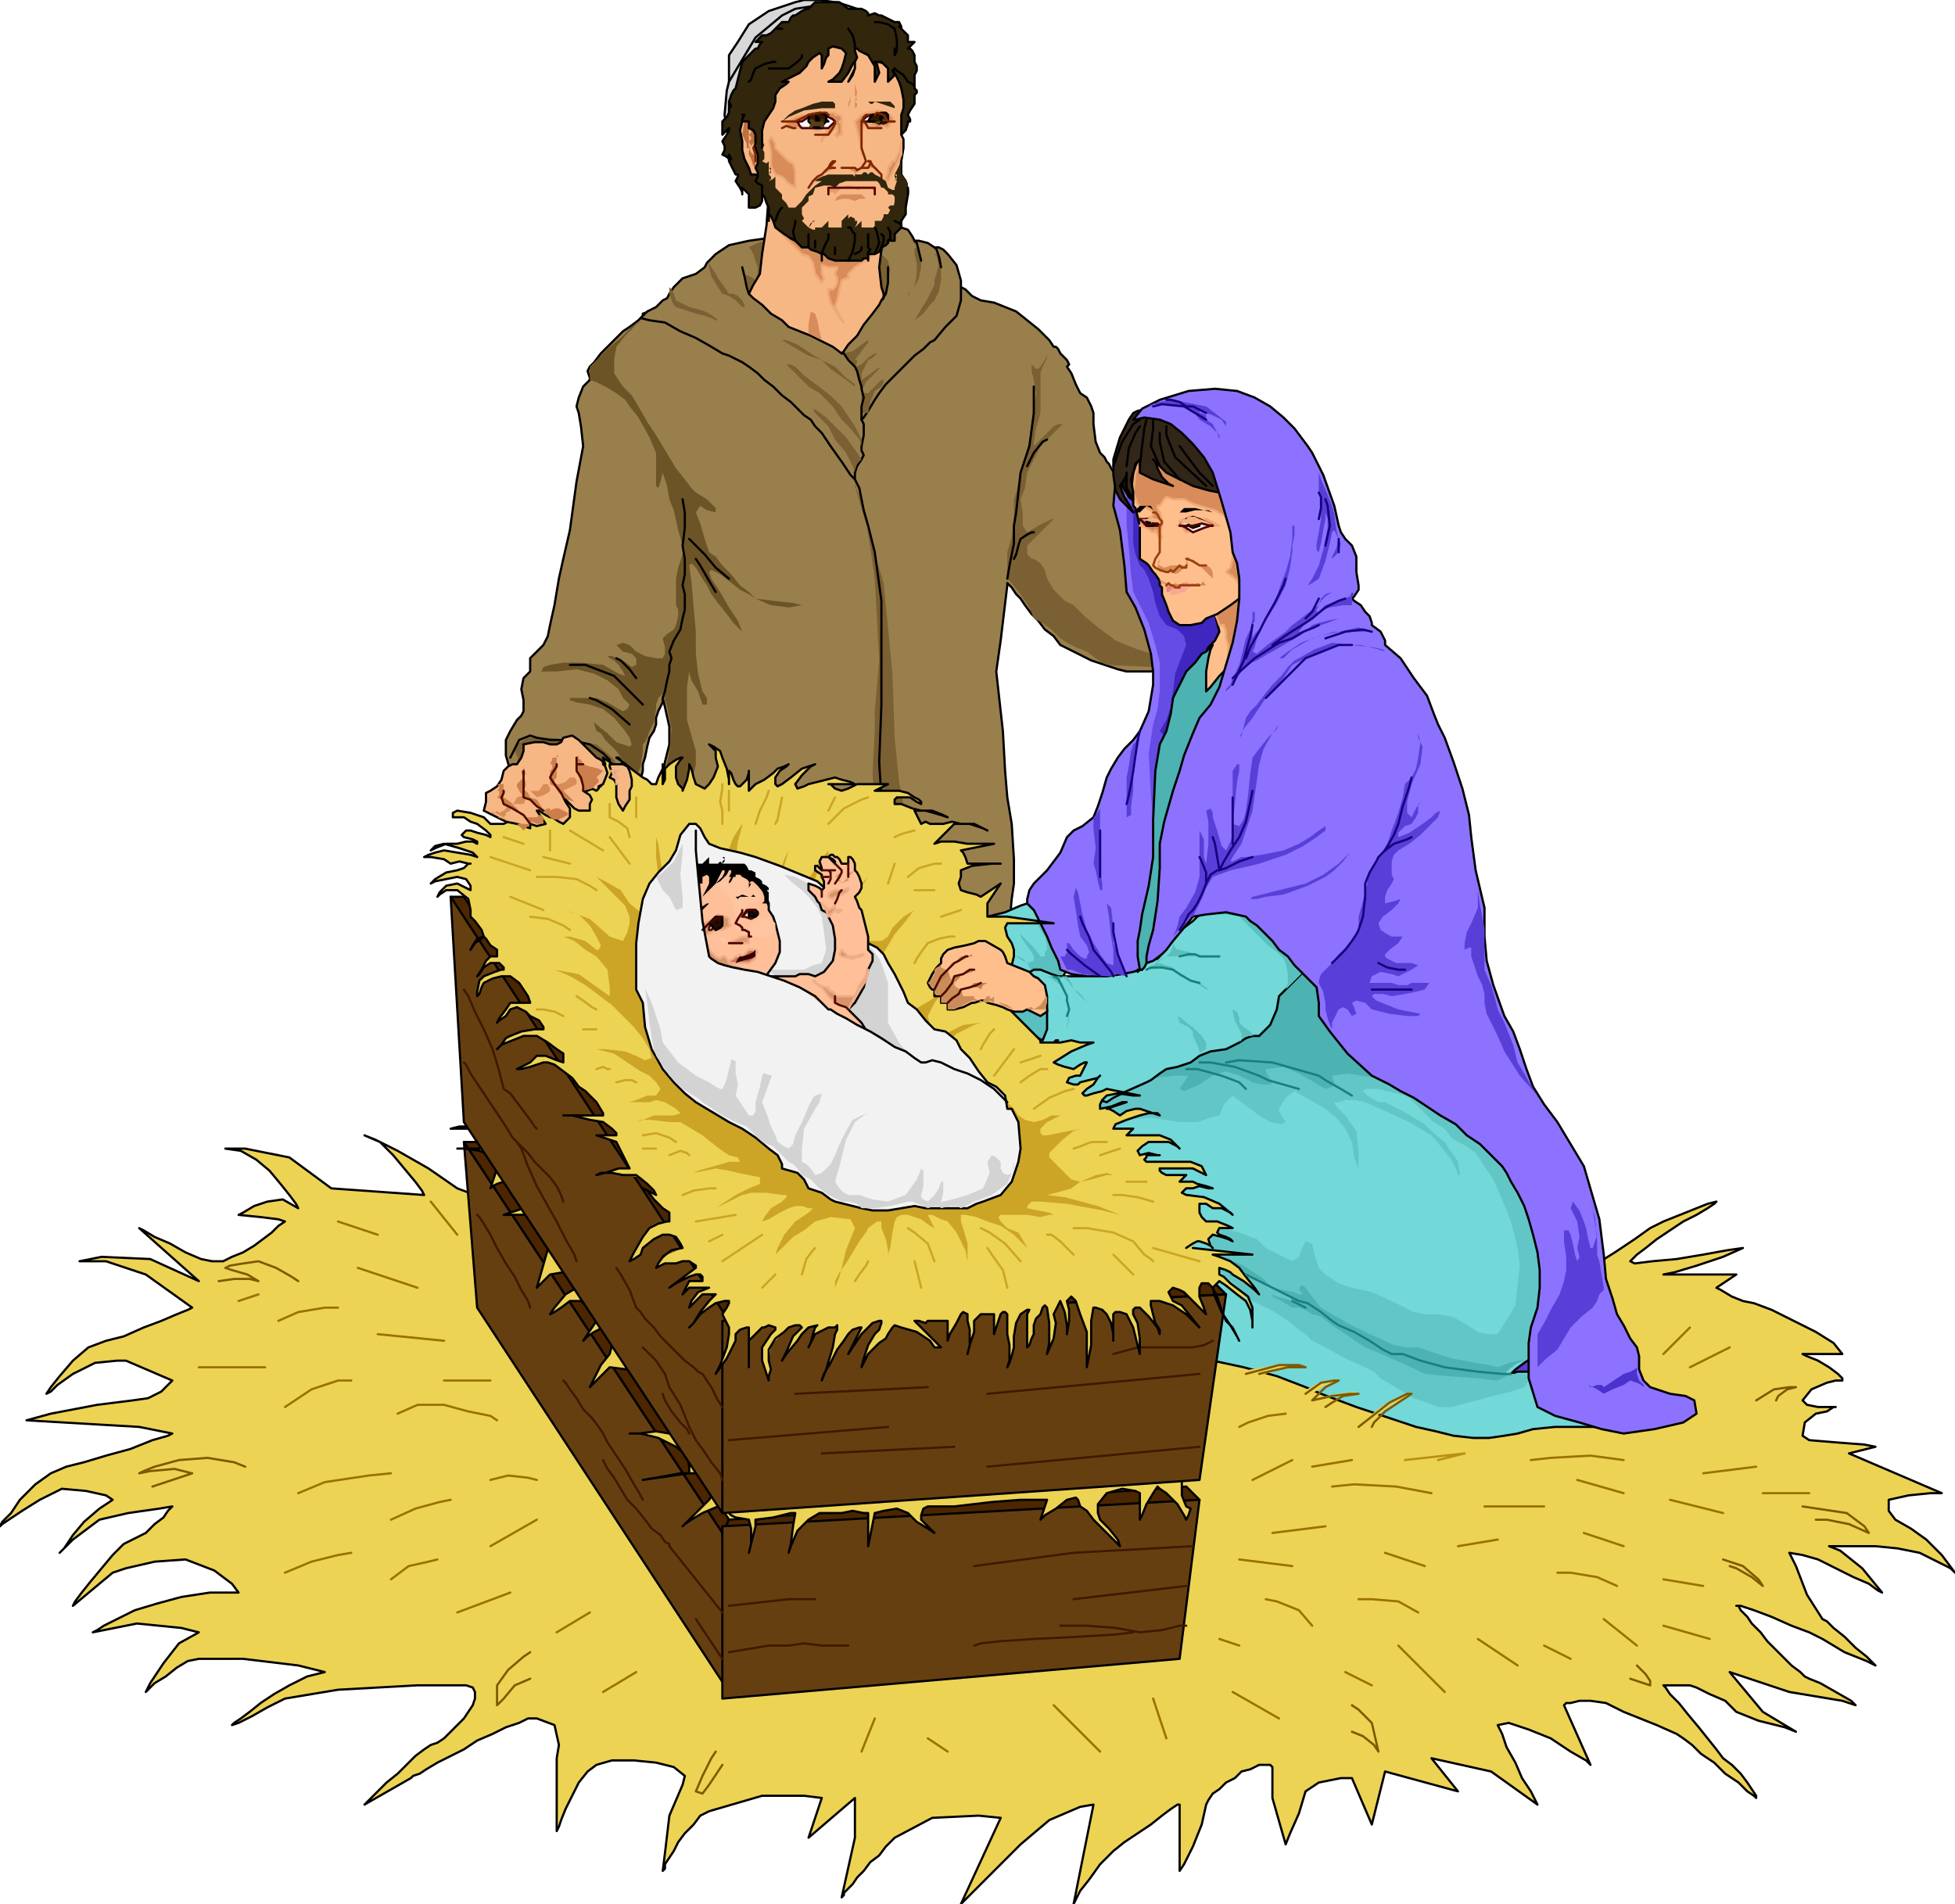 <svg xmlns="http://www.w3.org/2000/svg" fill-rule="evenodd" height="551.68" preserveAspectRatio="none" stroke-linecap="round" viewBox="0 0 885 862" width="5.9in"><style>.pen0{stroke:#000;stroke-width:1;stroke-linejoin:round}.brush1{fill:#000}.brush2{fill:#edd354}.brush3{fill:#4c2600}.brush4{fill:#663f11}.brush5{fill:#edd354}.pen1{stroke:none}.pen4{stroke:#3f1900;stroke-width:1;stroke-linejoin:round}.brush13{fill:#7a6032}.brush14{fill:#72d8d8}.brush15,.brush16{fill:#59bfbf}.pen5{stroke:none}.brush17{fill:#59bfbf}.brush18{fill:#8c72ff}.brush21{fill:#ffbf8c}.pen7{stroke:#eda875;stroke-width:1;stroke-linejoin:round}.brush22,.brush27{fill:#d88c59}.pen8{stroke:none}.brush28{fill:#d88c59}.pen9{stroke:#4c0000;stroke-width:1;stroke-linejoin:round}.brush29{fill:#f7f7f7}.brush30{fill:#4cccff}.brush31{fill:#f2b27f}.pen11{stroke:#993f0c;stroke-width:1;stroke-linejoin:round}.pen16{stroke:none}.brush39{fill:#593fd8}.brush40{fill:#7a6032}.pen18{stroke:none}.brush43{fill:#edd354}.pen20{stroke:#edad87;stroke-width:1;stroke-linejoin:round}.brush50{fill:#d8936b}.pen21{stroke:none}.brush51{fill:#ffc4a0}.pen22{stroke:#4c0c00;stroke-width:1;stroke-linejoin:round}.brush52{fill:#f9f9f9}.brush53{fill:#260c00}.brush59{fill:#d89972}.brush67{fill:#32260c}.pen25{stroke:none}.brush69{fill:#7a6032}.brush70{fill:#f7b784}.pen26{stroke:#7f2600;stroke-width:1;stroke-linejoin:round}.pen27{stroke:none}.brush77{fill:#d88c59}.brush79{fill:#321900}.brush80{fill:#593f19}.pen30,.pen31,.pen32,.pen34{stroke:none}.brush87{fill:#bf7f4c}.pen35{stroke:none}.pen36{stroke:#197f7f}.pen36,.pen37,.pen39{stroke-width:1;stroke-linejoin:round}.pen37{stroke:#19007f}.pen39{stroke:#997200}</style><path class="pen0 brush2" d="m720 574 3-2 8-5 9-6 7-5h0l6-3 10-4 10-4 4-1h0l-1 1-3 2-5 3-6 3-6 4-6 4-5 4-4 3-3 3h0l2 1 8-1 11-1 12-2 11-2 7-1h0l-9 4-12 4-10 3-5 1h33l-9 6 2 1 5 3 5 2h0l5 1 8 3 10 5 10 5 8 5 4 5h0-18l2 1 5 2 5 3h0l4 3 2 2v1h0-3l-4 1-7 3-4 5h0l2 2 5 1h8-1l-3 2-5 1h0l-5 4-1 6 3 2h0l12 1 13 1 5 1h0l-12 3 42 18h-5l-10 1-9 2h0v5l3 4h0l7 4 7 5 7 7 6 8h0l-2-2-6-3-8-4-10-2-10-1h0-21 0l5 2 10 8 9 11h0l-2-1-4-3-7-3-8-4-8-4-7-2-6-1h0l3 6 5 13 7 11h0l2 1 3 3 5 4 5 5 5 4 4 4h0l-4-2-10-4-10-6h0l-6-3-8-3-9-4-8-3-6-2h-2 1l1 2 3 3 2 3 4 4 3 4 4 4 4 4 3 3 4 3 2 2 2 1h0l5 2 7 4 7 4 2 2h0l-6-2-12-2-12-2h0l-9-3-12-4-6-2h0l15 18 15 9-5-2-12-3-10-4h0l-5-5-7-3-6-3-3-1h0-12l1 1 2 3 4 4 4 5 5 6 4 5 4 5 3 4h0l4 3 4 4 3 4 2 3 2 3v1h0l-1-1-3-2-4-4-6-4-5-5-6-4-4-4-4-3h0l-3-2-9-4-15-6h0l-8-4-7-1h-5l-4 1h-2l-1 1h0l12 27-2-2-7-4-9-6h0l-10-4-9-3-5 1h0l2 4 2 6 4 7 3 7 4 6 2 4 1 2h0l-21-15-27-6 12 15-33-9-6 24-9-21h-5l-10 2-6 4h0l-3 10-4 9-2 5h0l-2-7-4-14v-12h0v-2l-1-1h-5l-4 2-4 1-3 3-4 2-3 3-3 2-2 3-1 2h0l-2 9-4 10-4 8-2 3h0v-30h-1l-3 2-4 3-5 4-6 4-6 4-5 4-3 3-3 3h0l-5 7-4 5-2 4-1 2h0l9-45-6 1-14 6-13 11h0l-2 2-3 3-2 2-3 3-3 3-3 3-3 3-3 3-2 2-1 1-1 1-1 1h0l18-39-10-1-21 1-17 9h0l-4 4-3 4-4 3-3 4-3 3-2 3-2 2-2 2v1l-1 1h0l6-27v-18l-21 18 6-18-8-1h-19l-24 7h0l-4 2-3 4-4 4-3 4-2 4-2 3-2 3v2l-1 1h0l1-8 2-17 6-14h0l1-4-5-4-8-2-10-1h-10l-7 2h0l-4 3-4 5-3 6-3 6-2 5-1 3-1 2h0v-33l1-6-2-9-8-3h0-4l-4 2-6 2-6 3-7 3-6 4-6 3-6 3-5 3-3 2-3 1-1 1h0l-21 12 1-1 2-2 3-3 4-4 5-4 4-4 4-4 4-3 3-2h0l3-1 3-2 3-3 3-3 3-3 2-3 2-3 1-3v-3l-1-2-3-1h-4 0-18l-36 2-24 4h0l-8 4-7 4-6 3-3 1h0l1-1 3-2 4-3 5-4 6-4 7-4 8-4 8-2h0l-12-3-25-3H90h0l-5 1-5 3-5 4-5 3-3 3-1 1h0l2-4 6-9 7-9 9-5h0l-8-2-20-2-20 4h0l2-1 3-2 6-3 8-4 10-3 11-3 13-2h13l-3-4-8-6-13-5h0l-14 1-13 3-6 2h0l-18 15 1-2 3-4 4-5 5-6 5-6 5-5 4-2h0l6-3 4-4 4-3 2-3 2-2h0l-6 1-14 2-13 3h0l-4 3-4 3-4 3-3 3-2 2-1 1h0l2-2 4-6 5-6 7-6 6-4h0l-3-2-9-2-11-1-10 5h0l-8 5-6 4-3 2-1 1h0l1-2 4-4 4-6 7-7 7-5 7-3h0l8-2 10-3 11-3 10-4 7-2 2-1h0l-15-3-51-3 11-3 21-4 16-2h0l7-1 6-3 4-4 1-1h0l-21-9h-4l-10 1-10 5h0l-7 5-3 3-2 1h0l2-3 4-5 6-7 7-6 8-3h0l8-2 9-4 8-3 7-3 5-2 2-1h0l-21-15-6-2-12-4H36h0l10-2 22 1 22 10h0l-27-24 2 1 5 3 7 3 7 4 7 3 5 1h5l4-2 5-2 5-3 4-3 4-3 3-3 3-2h0l-3-1-8-1-10-1h0l2-1 5-3 6-2 7-1 7 4h0l-1-2-3-4-4-5-5-6-6-5-7-4-7-1h9l20 4 19 14h0l42 3-1-2-3-4-5-6-5-6-6-6-7-3h0l5 2 10 5 14 8 13 9h0l8 3 18 2 27 3 34 4 39 3 43 3 46 2 47 3 47 3 46 2 42 2 38 2 32 2 25 1 16 1h5z"/><path class="pen0 brush3" d="M330 688 219 517h-9l117 177 3-6z"/><path class="pen0 brush3" d="m543 679-6-6-207 15-3 6 216-15z"/><path class="pen0 brush4" d="M327 694 210 517l6 75 114 174-3-72z"/><path class="pen0 brush4" d="m534 751 9-72-216 12v78l207-18z"/><path class="pen0 brush5" d="m534 667 1 3v7l2 5h0l2 1-1 3-1 2h0l-1-2-3-5-5-5h0l-3-2-1-1-2 3h0l-3 5-2 5-1 2h0v-12l-2-1-6-1-7 2h0l-4 5v4l1 3h0l4 4 4 5 1 3h0l-1-1-3-3-4-4-4-4-3-4-3-2h0l-1-3-1-1-4 1h0l-5 4-5 3-2 2h0l3-9h-12 0l-13 1-17 2h-12 0l-2 1-1 3v2h0l6 6-3-2-5-3-4-4h0l-5-2-6 1-4 1h0l-3 15v-15h-2l-5-1-5 1h0-10l-5 3h0l-5 5-3 7-1 3h0l1-4 1-8 1-6h0-2l-8 2-8 1h0v3l-2 8-1 4h0l1-4v-7l-1-4h0l-6-1-2-1-1-1h0l-1-2-4-1-7 3h0l-5 3-3 2-1 1h0l2-2 4-4 4-4 2-2h0l2-3-1-5-4-4h0-10l-11 2-6 1h0l21-3v-3l-1-5-5-4h0l-8-4-8-2h-5 4l8-1 6 1h0v-4l-4-7-5-4h0l-4-6-6-8-8-1h0l-9 9 2-4 3-6 4-5h0l1-4-1-5-3-3h0l-4 2-3 2-2 2h0l6-9-2-4-5-5h-5 0l-4 3-3 2-2 1h0l2-3 5-6 5-3h0l-2-3-4-4-6 1h0l-3 3-2 2-1 1h0l6-21-9-12h-12l9-3-1-4-4-6-4-2h0l-3 1-2 1-1 1h0l3-9v-4l-3-2h0l-5-2-7-1h-3 12l-1-2-2-5-3-2h0-9 0l4-1h8l6 1h1l2 1 3 1 4 2 4 2 6 3 6 3 8 4 8 3 8 4 9 5 10 4 10 5 11 5 11 5 11 6 11 5 12 6 11 5 12 6 12 6 12 5 11 6 11 6 12 5 10 5 11 6 10 5 9 5 9 4 9 5 7 4 7 4 7 3 5 3 5 3 3 2 3 2 1 2z"/><path class="pen0" style="fill:#593fcc" d="m696 607-2 1-5 3-5 4-5 4-1 3h0l4 2h8l6 1h0l1-6-1-8v-4z"/><path class="pen0" style="fill:#72d8d8" d="m714 580-2 5-4 11-6 11-6 6h0l-6 4-4 3-2 2h0l3-1h7l5 1h0l8 3 8 4 5 2h0l5 1 5 3 4 5-1 3-10 3h0-19l-10 1-7 2h0l-6 1-7 1h-7l-9-1-8-2-9-2-9-3-9-3-9-3-8-3-8-3-7-3h0l-13-5-15-4-14-3-12-2-9-1h-3 0v-2l-1-1-2-2-1-3-2-3-2-4-2-4-2-5-2-5-2-5-3-5-2-6-2-6-3-5-2-6-2-6-2-6-2-6-1-6-1-6-1-6-1-5v-14l1-5 2-3 2-4 2-2 4-3 3-1h0l4-2 4-2 4-2 4-2 4-3 3-2 4-3 3-2 4-3 3-3 3-2 3-3 3-2 4-3 3-2 3-2 3-2 3-1 3-2 3-1h13l3 1 4 2 3 2 4 2 4 3 3 4 4 4 4 5 4 6h1l3 1 4 2 5 3 6 4 7 4 8 5 8 6 8 7 8 8 9 8 7 10 7 10 6 11 6 12 4 12 2 14z"/><path class="pen1" style="fill:#63c6c6" d="m501 508 7-1 13-1 13 2h8l6-2 4-1 2-5 4-4 12 9 5 3 5 1 2-1-2-3-1-2v-1l3-5 4-3 14 8 5 4 4 5 3 6 1 7 2 5v-8l-1-9-5-7-4-4-1-2h2l3-1h4l5 1 9 4 11 5 10 6 5 6 4 5 2 4 1 3h1l-1-6-6-9-5-4-4-4-5-3-5-3-4-2-4-2h-3l-5-3-2-2 1-1h6l8 2 4 1 2 1 3 3 4 4 4 4 5 3 3 4 3 2 4 2 4 3 4 6 4 6 4 9 4 10 3 12 1 8-2 18-8 13h-5l-4-1-3-2-5-3-4-2-6-1h-6l-5-1-4-2-6-3-9-4-9-2-6-2-6-4-3-3-2-6-1-5-3-1-2 4-1 3-3 2-4-2-4-2-4-2-4-4-8-3-7-2h-5l-1 7 5 13 14 13 10 5 6 4 5 4 3 2 3 3 6 3 9 5 9 4 4 2 3 3 5 3 5 3 5 3 6 2 5 2h6l15-4 12-3 6-2 2-3 1-2-3-1h-9l1-1 3-3 5-2 7-5 7-9 7-22 1-5v-9l-1-5-2-5-1-5-3-4-2-5-3-5-3-4-3-4-3-4-4-4-3-4-3-3-4-3-2-2-3-3-3-1-1-1-1-2-2-1-2-2-2-2-2-2-2-2-2-3-3-2-3-3-2-3-3-2-3-3-3-3-3-3-3-3-3-3-3-2-3-3-4-3-3-2-2-3-3-2-3-2-3-2-2-2-3-2-2-1-3-1-2-1-1-1-2-1h-3l-1 1-1 1-2 2-3 2-5 3-5 3-7 3-7 3-8 4-8 4-8 4-7 4-7 4-6 5-6 4-4 5-3 4-1 5 1 5 2 5z"/><path style="fill:#4cb2b2;stroke:none" d="M690 616h-2l-5 1-5 2-4-1-6-1-5-1-6-1-9-3-6-2h-5l-6-1-4-2-7-3-10-5-7-4-5-3-4-5-3-4-1-1h-1l-1 1 1 2 1 1h-2l-2-1-5-1-5-1-4-4-6-4-5-3-3-1 1 1 2 2 3 3 4 2 5 3 3 1 4 2 4 2 1 2-3-1-4-1-2-1v1l4 2 5 3h3l3 1 3 2 4 1 5 4 6 4 6 4 3 2 5 2 9 4 9 4 4 2 10 1 14 1 9 1 4-2 4-1h1-6l2-2 4-3 3-1zm-60-126-7-2-13-2-7 1 1 3-1 2-3 1-5-3-7-4-7-3-8 1v1l1 2 2 3-1 1h-4l-4-1-6-3-6-2-6 2-6 4-7 3-2-1 2-3 2-3h-7l-9 1-6 2v-1h1l1-1 2-2 2-1 2-2 2-3 3-2 3-3 3-2 4-3 3-3 4-3 4-3 4-3 3-3 4-3 4-3 4-3 3-2 4-3 3-2 3-2 3-1 2-2 3-1h4l2 1 2 2 2 3 3 3 3 5 3 5 3 5 3 5 3 5 3 5 2 5 3 4 2 4 1 2 1 2v1z"/><path class="pen0" style="fill:#4c2600" d="m555 586-6-6-216 12-3 6 225-12z"/><path class="pen0 brush3" d="M333 592 210 406h-6l126 195 3-9z"/><path class="pen0 brush4" d="M327 685 210 508l-6-102 126 192-3 87z"/><path class="pen0 brush4" d="m555 586-12 84-216 15v-87l228-12z"/><path class="pen4" fill="none" d="m549 607-4 2-5 1h-6 0-19l-11 3"/><path class="pen0" style="fill:#997f4c" d="m435 130 2 1 3 3 4 2h0l6 1 10 4 5 4h0l5 4 5 5 2 3h1l1 1 1 2h0l3 3 1 2-1 1h0l2 3 2 5 2 4h0l3 2 2 4 1 3h0v5l1 8 2 5h0l1 1 1 1 1 2 1 1 1 2 2 3 2 2 2 3 2 3 3 3 2 3 2 4 3 3 2 4 3 4 2 3 2 4 2 4 2 4 2 4 2 3 1 4 1 4 1 3 1 4v6l-1 3v2l-2 3-2 2-2 2-3 2-3 1-4 1-4 1h-11 0l-4-1-12-4-14-7h0l-3-4-4-3-3-4-3-3-3-4-2-3-2-2-2-3-1-1-1-1v1h0l-3 25-2 14 2 18h0l1 9 1 18 1 12h0l2 12 1 16v11h0l-1 7-1 11-1 6h0l-1-1h-3l-5-2-7-2-9-2-9-3-11-3-11-4-12-3-12-4-12-4-11-4-12-4-10-5-9-4-9-4-7-4-5-4-3-3-1-3h0l2-5 2-11 2-8h0v-8l-2-9-1-4h0v2l-2 4-1 3h0v3l-1 3-2 3h0l-1 4-1 5-1 3h0v3l-1 4-2 2h0l-15-1-25-2-17-3h0l-2-7v-7l2-4h0l3-5 2-2 1-2h0v-5l-1-5 1-5h0l1-1 2-2v-3h0v-3l2-2 1-1h0l3-3 2-4 1-5h0l2-9 2-12 2-9h0l3-13 3-22 3-16h0l-1-9-1-6-1-3h0l1-4 2-5 3-3h0v-1l-1-3 1-2h0l2-2 3-4 5-5 5-5 3-2h0l4-3 2-2v-1h0l3-1 5-2h4l13-2 30-3 37-3 33-2 19 1z"/><path class="pen1 brush13" d="M456 262v-12l2-7 1-9v-8l1-3 1-4 1-2 1-6 3-12 2-9v-6l1-6-1-6-1-4v-3l1 1 1 1h1l1-1 2-3 1-2v-1 2l-2 4-1 3v18l-2 7-1 6v2l3-3 3-3 3-3 2-1h2l-1 1-4 4-5 5-3 6-3 6-1 7-2 5 1 6v6l2 3 5-3 6-3h1l-4 4-4 4-4 4v4l2 2h1l3 2 2 3 1 4 3 5 5 5 4 2 1 1 4 4 6 5 8 6 10 4 13 4v2l-6 2-21-1-2-1-3-2-4-3-5-2-4-2-3-2-4-4-4-3-4-2-2-5-4-6-4-5-2-2z"/><path class="pen0 brush14" d="m465 409-3 1-7 3-8 2h0-1l-1 2 1 2 1 3 2 3 2 4 3 3 2 4 3 2 2 3 1 1h0l8 1 10 1 3-5h0l-1-6-3-6-3-5-4-5-3-4-3-3-1-1z"/><path class="pen1 brush15" d="m480 436-2-5-4-8-3-5h-1v1l1 2 2 3 1 4v2l-1 1v2h-2l-3-4-4-4-2-2v1l2 3 3 4 1 2v2l-3 1-2-2-2-1h-2 1l3 2 2 1 1 2 1 2 1 2 6 1 7-1-1-6z"/><path class="pen0 brush14" d="M546 412h0l-1 1-3 2-2 2-4 3-4 2-4 3-5 3-5 3-5 3-6 3-5 2-6 2-5 1h-11 0-1l-3-1-5-2h0-3l-5 3-4 3h0l-4 3-3 6 1 6h0l5 13 13 17 30 9h0l3-2 6-3 9-4h0l2-1 4-3 3-2h0l5-1 6-2 4-3h0l5-2 7-1 6-3h0l3-2 3-1h3l5-5 3-7 1-6h0l3-3 4-4 4-4 1-4h0v-2l-2-2-2-3-4-4-4-3-5-4-5-3-5-2-6-2h-6l-6 1z"/><path class="pen0 brush16" d="m468 442 2 1 2 5 2 9h0v9l-2 5-4-2h0l-6-4-6-4-3-7h0l3-7 5-3 5-2h2z"/><path class="pen1 brush15" d="M546 475v-3l-2-3-4-4-3-2-2-2-2-1 1 3 4 2 2 2v2l2 4 1 3v2-1l1-1 2-1z"/><path class="pen5 brush17" d="m543 415 4-1h8l6 1 2 2 3 3 4 4 4 4 4 3 3 3 1 2 1 5v4l-1 3 2-2 4-4 3-3v-1l-3-2-3-3-3-4-5-4-4-3-4-4-4-2-4-1-7-2h-7l-4 2z"/><path class="pen0 brush18" d="m507 199-1 6-1 12-1 12h0l3 11 2 16 1 12h0l4 7 4 10 3 11 1 8h0v6l-2 12-4 9h0l-3 4-4 4-3 4-3 5-2 4h0l-2 7-2 6-2 5h0l-5 4-4 2-3 3h0l-3 7-6 8-6 6h0l-2 3-1 4v2h0l3 3 3 6 3 6h0l2 5 3 6 1 4h0l5 2 7 1h9l7-1 5-1 3-1h1l1-2 1-1h0l2-4 3-10 4-14 3-15 3-13 2-11 1-5h0l1-2 2-5 2-7 3-9 2-10 3-11 2-11 2-11 1-10-1-10-2-7h0l-1-4-2-4-2-4-2-5-2-4-3-5-3-4-3-5-3-4-3-5-3-4-2-4-3-4-3-3-2-4-2-2-2-3-2-2-1-1-1-1h0z"/><path class="pen1" style="fill:#654ce5" d="M510 205v33l1 10 1 12 1 8 3 6 4 8 3 10 2 8v13l-1 8-2 7-2 13 1 19 1 13 1 5-1-4v-4l1-5 2-11 3-11 1-2 2-6 4-7 4-9 4-9 4-8 3-7 2-3 1-4-1-7-2-10-4-12-5-12-6-13-7-12-8-10-10-7z"/><path style="fill:#3f26bf;stroke:none" d="M513 208v38l1 5 2 5 2 2 2 4 2 6 1 5 2 6 3 4 5 2 3 3 1 4-2 5-3 8-1 8-1 7-2 6-3 5 2 2 1 3v1l1-1 1-2 2-3 3-4 3-5 3-6 3-5 3-6 2-6 2-6 1-5v-9l-1-4-2-4-2-5-2-5-3-6-3-5-3-6-4-6-3-5-3-5-3-5-3-4-2-4-2-3-1-2-1-2h-1z"/><path class="pen0 brush21" d="m549 277 1 1 1 4 1 4h0l-2 4-3 3-1 2h0l-1 2-4 5-3 9-1 11h0l1 4 2 1 3-2 4-3 4-4 3-5 3-5 3-4 1-3h0v-33h0l-12 9z"/><path class="pen7 brush22" d="m549 277 1 1 1 2 1 3h2l1 3v3h0l1 3v8l-1 7h0l2-4 2-7 2-9 1-10-1-9h0l-12 9z"/><path class="pen0" style="fill:#4cb2b2" d="m549 292-1 2-1 4-1 6h0v9h0l2-2 4-5 5-5 4-3h0l2 1-2 6-3 8-3 6h0l-1 3-2 6-2 9-3 10-3 12-3 13-3 12-4 13-3 11-2 10-2 8-1 5-1 2h0l-1 1-3 1-2 1h0l-1 2-1 1h-1 0l-1 1v-1h1l-1-6v-7l1-5h0l1-7 3-13 2-13h0v-17l1-22 2-12h0l3-6 2-8 1-7h0l2-4 2-4 2-4h0l4-4 3-4 2-1h0l3-3z"/><path class="pen0" style="fill:#190c00" d="m507 217 1 3 3 5 5 4h0l3-5-2-11-4-5h0l-3 2-2 4-1 3z"/><path class="pen0" style="fill:#ffbf8c" d="m516 208-2 3-1 7v11h0l1 1 1 4 1 4h0v15h0l3 2 1 1 2 3h0l1 1 2 3v2h0l1 1v3l2 5h0l1 3 2 4 3 2h5l5-1 2-2h0l5-2 6-4 4-3h0l2-16-4-24-19-17h0l-12-5-7-3-3-1-1 1-1 2z"/><path class="pen7 brush22" d="M516 208v1l-2 5-1 9h0l2 5 1 1h0l3 1 2 1 1 1h0v1l-1 1-2 1h0-1l-1 2-1 1h1l2 1 3 2h0l1-1 1 2 1 2h0v3-2l1-2-1-2h0l1-3v-3l-1-3h0l-1-2v-1h1l2-3 1-1 3 1h5l4 2 3 1h0l7 2 5 3 3 4h0l1 4v4l-1 4h0v3l-1 4-2 2h0l3 2 2 2 1 2h0l1-3v-6l-1-6h0v-9l-5-14-10-10h0l-9-4-9-3-7-2h-5z"/><path class="pen0" style="fill:#322619" d="m513 187-2 3-4 8-3 10h0v7l1 7 2 4h0l3 3 2 2 1 1h0l-1-2-3-5-2-5h0l2-3 1-2v-1h0v7l3 5h0v-3l-1-6 1-3h0l1-4 2-2h0v6h0l6 3 6 2 3 1h0l-2-1-3-3-1-2h0l-1-2-1-3-1-1h0l2 2 4 4 6 3h0l6 3 7 2 5 1h1l1 1 1 2h0v-4l-3-11-6-13-8-10-10-4h0l-8 1-5 1-2 1z"/><path class="pen1 brush27" d="m537 253 2 1 3 1 1 1h3l2 1 1 2v3l-1-1-1-1-1-1-1-1-1-1-1-1-3-1-2-2h-1z"/><path class="pen8 brush28" d="M537 253v3h-7l-3 1-2-1-1-1 1-2v1l-1 2 1 3h6l1 1 2-1 2-2 2-1-1-3z"/><path class="pen7 brush22" d="m552 238-2-1-4-2h-3 0l-3-1h-2l-1 1h0-1l-2 1v2h0-1 1l2 1v1l1 1h0l3-1 4-1 2-1h6z"/><path class="pen9 brush29" d="m534 238 2-2 1-1h0l3-1 3 1 6 3h0-1l-3 1-5 2h0l-3-2-2-1h-1z"/><path class="pen0 brush30" d="M537 238h1l2 1 3-1h0l-2-1h-2l-2 1h0z"/><path class="pen1 brush1" d="M540 238h1-2 1z"/><path class="pen1 brush31" d="M549 238h-1l-3-1-5 1-2-1h-2l-2 1 1-2 1-1h1l1-1h3l2 1 3 1 2 1 1 1z"/><path style="fill:#000;stroke:none" d="m549 232-2-1h-6l-4 1h-3l2-2h5l8 2z"/><path class="pen1 brush1" d="M522 232v-1l-1-2h-5l-3 3h3l1-1 1-1 1-1 2 1 1 1v1z"/><path class="pen9" style="fill:#e5e5e5" d="m525 238-1-1-2-2h-3 0-3l1 1 1 1 1 1h6z"/><path class="pen0 brush30" d="M519 238h3l1-1-1 1h0v-2l-2-1h-1 0v3z"/><path class="pen1 brush1" d="m519 235 2 1v1l-2 1v-3z"/><path class="pen1 brush31" d="m525 238-1-1-4-1-4-1h3l2-1 3 1h1v3z"/><path class="pen9" fill="none" d="M549 238h-1l-4-1-4 1h0-6m-9 0-1-1h-2l-3 1h0v-1l-2-1-1-1"/><path class="pen11" fill="none" d="M522 232h1l1 1 1 2h0l1 1v1l-1 1h0v9h0v3l-2 3-1 3h0l1 1 2 1 3 1h1l1-1 1 1h0l1-1 1-1 1-1h0l1 1h2v-1m0-3h1-1 0l3 1 3 2h3"/><path style="fill:#e58c7f;stroke:none" d="M543 265h-3l-2 1-2 2h-8v-2l-1-1h-2 9l6-1 3 1z"/><path fill="none" style="stroke:#f9a893;stroke-width:3;stroke-linejoin:round" d="m537 265-1 1-2 1-3 1"/><path style="fill:#d87f59;stroke:none" d="M543 265v-1h-1l-2 1-3-1h-2l-1 1-2-1-1 1h-3v-1l-2-1-1-1v1l2 1 1 1h3l1 1h1l1-1h9z"/><path style="fill:#d3824f;stroke:none" d="m546 262-1 1-2 2-1-1-3 1h-8v1-1h-3v-1h-1l-2 1 1-1h1l1 1v-1 1h3l2 1 1-1h9v-1 1h3l-1-1v-1l1-1z"/><path class="pen11" fill="none" d="M543 265h-6 0-3 0v1h-2l-1-1h0-1l-1-1-1 1"/><path class="pen0 brush18" d="M513 190h1l4-1 7 1h0l5 2 5 4 5 5 5 6 4 7h0l4 13 4 14 1 9h0l2 5 1 7v9h0l-1 10-2 10-3 10h0l-3 10-4 8-5 6h0l-3 7-4 10-2 7h0l-3 9-4 14-2 10h0v11l-1 15-2 13h0l-2 7-1 5v3h0l3-1 4-3 2-2h0l3-4 5-6 4-5h0l6-1 9-1 9 2h0l2 2 3 2 3 3 4 4 3 4 4 3 3 4 3 3 2 2h0l5 5 1 7v6h0l5 7 8 10 11 10h0l4 2 4 2 5 3 6 3 6 4 6 4 7 4 5 5 6 4 4 4 4 4h0l2 2 2 3 2 4 3 5 3 6 2 6 2 7 2 8 1 8v8l-1 9-3 9h0l-1 7v16l4 13h0l8 4 11 3 10 3 10 2h0l14-2 13-3 6-4h0l-1-6-4-2-7-1h0l-6-2-3-1-3-3h0l-2-5v-6l-1-4h0l-3-4-3-6-3-5h0l-2-7-3-9-1-11h0l-2-16-7-24-12-20h0l-6-8-5-8-3-8-3-9-3-8-4-7h0l-5-14-3-11-1-11h0v-13l-4-17-2-15h0l-1-10-3-12-4-12-4-11-3-6h0l-2-5-3-8-6-8-6-9-7-6h0v-2l-2-4-4-3h0v-1l-1-3-2-2h0l-2-3-3-2-1-1h0l1-1 2-3v-2h0l-1-6v-7l-2-5h0l-3-3-2-3-1-3h0l-2-9-5-14-5-10h0l-2-3-3-4-3-4-5-5-6-5-7-4-8-3-10-1-12 1-13 4h0l-2 1-6 3-4 5z"/><path class="pen1" style="fill:#593fd8" d="M600 457v-3l-1-5-2-4v-1l1-3 2-2 3-3 3-4 4-4 3-4 2-3v-6l2-7 1-5 1-3v-3l2-3 3-6 4-6 2-6 3-8 2-7 1-6 3-3 2-4 1-5 1-7-1-4v2l2 4-1 8-4 9-2 8v5l2 2 2-4 2-3-1 1v4l-1 2-2 3-3 1-3 3v2l5-2 6-4 4-3 2-2 2-1-1 3-3 3-5 5-5 4-5 3-2 2-1 3v6l1 2-1 2-2 3-1 3v3l4-1 3-1-1 2-3 3-4 3-2 3 1 3 3 2 2 1h5l-2 3-4 3-2 2v1l1 1 4 2h7l3 1-3 2-6 3-3-1-5-1-4 2-1 3h10l3 1h4l2-1h8l-2 3-4 1-5 1-6 1-4-1h-4l-1 1 2 2 5 2 5 2 5 1 5 1-1 1h-5l-8-1-8-2-3-3-4-1-2 1 1 2 1 3-2 1-2-3-2-1-2 1-1 2-2 4v3l-1-2-1-3-1-4z"/><path class="pen16" style="fill:#593fd8" d="m612 268-1 2-2 1-4 1-5 2-3 3h-1v-1l1-2 1-2 2-2 3-2 1-1 1-1-2 2-3 1-2 2-1 3-3 2-5 4-4 3-3 3-7 5-5 4-1 1-2-1 1-2 1-4 1-3 3-5 5-8 4-8 2-8 1-7v-3l1-5v-4h-1v6l-1 8-2 7-2 5-3 9-4 7-2 4-3 3-1 2v-6l1-2v-4h-1v3l-1 5-2 4-1 4-2 8-3 6-1 3-2 2v1l3-3 4-6 2-3 5-2 5-3 2-1 5-3 7-4 3-2 4-2 6-2 5-2h1-1l-5 1-4 1-3 1-2 2-3 1h-1l3-4 4-3 2-2 5-2 6-1h4v-4l1-1-1-1z"/><path class="pen16 brush39" d="M597 214v9l1 4v8l-1 6-1 5v3l1 1 1-4 1-6 1-5v-3l1 3v4l-1 5-1 5-2 7-3 6-2 3 2-1 3-2 3-8 2-8 1-5 1-1 1 2 1 2-1 4-2 4v1l3-3 1-4-1-2-1-4-1-7-1-4-2-5-3-7-1-3zm-78-30 3-1h5l4 1h5l4 2 3 4 5 3 4 4v2l-1-3-2-4-3-2v-2l-2-1h-1v-1h1l2 1 3 1 4 2 2 3v-2l-5-4-4-3-5-1-5-1-5-1-6 1-4 1-2 1zm-3 150-1 5-2 10v9l-1 7v4l-2 1v-18l1-5 1-7 1-3 3-3zm-18 30v30l1 6v3h-1l-1-4-1-5-1-3 1-7-1-9v-5l1-1 2-3v-2zm12 78-1-3-3-7-2-5v-7l-1-9-2-2 1 6 1 9 1 6v7l-3-1-3-4-1-2-2-3-3-6-2-7-1-5-1-5-1-2-1 4 1 6 1 7 1 5 3 4 1 3-1 2v1h-1l-2-1-3-3-2-3h-1v4l-1 2h-2l3 6h2l5 2 11 1h2l3-1 4 1zm117-147-3-1-8-2h-10l-8 3-7 3-6 3-4 6-4 5-4 4-2 3-4 6-4 5-2 4 1-1 1-4 1-4 2-3 3-3 3-4 4-5 4-4 3-4 3-3 2-1 7-4 8-3 9 1 9 1 5 1 1 1zm-9-9h-14l-10 3-9 5-4 4h-2l4-3 6-4 8-3 9-2 9-2 3 1v1zm-39 42-3 4-4 7-2 7-1 7-1 7-1 7-2 6-3 9-4 6-1 2h1l4-2h2l7-1 10-2 7-3 5-3 4-3 3-2v2l-4 3-6 4-8 4-12 4-4 1-9 2-8 3-3 5-2 5-1 2-3 6h-1l-3 3-5 6 1-2 1-3 1-4 3-4 4-7 2-7v-21l2 4v8l1 3 1-9v-10l-1-5 2-1 1 2v2l2 6 2 7 2 2 2-4 1-3v-29l2-3h1v3l-1 5-1 10-1 9 3 1 2-3 1-4 1-7 1-10 1-7 3-4 4-5 4-4 1-2zm33 57-2 2-4 4-7 5-8 4-8 2-8 2-8 2-1 1h3l4-1 8-1 11-4 8-4 4-3 4-4 3-4 1-1zm57 18v8l-3 7-2 4-1 5v3l2-1h1v4l1 3 1 3 1 3 2 4 1 4v4l1 5 3 6 2 4 3 7 7 11 8 9-2-3-4-7-3-5-2-8-4-10-3-6-1-4-2-7-3-7v-19l-2-10-1-7z"/><path class="pen16 brush40" d="m279 346-1-2-3-3-5-4-6-1-7-1-8-1h-10l-5 3-1 3 1 2v1l1-2v-1l-1 6 2 3 4 1 6 1 7-1 8-1 7-1 6-1 4-1h1z"/><path class="pen0" fill="none" d="M276 346v-2l-3-3-6-4h0l-9-2h-9l-6-1h0l-3-1-5 2-4 8"/><path class="pen1 brush13" d="M387 220v-1l1 3 2 5 2 9 2 12 2 14 1 18 1 19-2 23v9l-1 19 1 14 3 4 5 4 5 3 2 1-1-6-3-16-2-20-1-29-4-41-13-44z"/><path class="pen0" fill="none" d="m387 217 2 4 2 10 2 7h0l3 12 3 22v23h0v24l-1 26 1 16"/><path class="pen1" style="fill:#6d5426" d="m291 145-3 2-5 5-4 5-1 6v6l4 6 4 4 3 5 4 7 4 6 3 5 3 5 3 5 4 5 3 4 2 2 5 3 4 4v2l-4-1-3-2-2 3 2 5 2 7 2 6 3 2 3 4 4 4 4 5 4 3 3 3 8 1 9 1 4 1-6 1-8-1-7-3-3-2-4-2-5-4-4-3-4-2-1 1 1 3 4 6 4 7 4 6 2 5 3 3 1 1-4-4-4-4-3-4-4-5-3-4-2-4-2-3-3-5-2-2-1 1 1 7 1 12 1 11v10l1 9 2 8 2 3v3h-2l-2-6-3-5-1-4-1 7v15l4 14v6l-2 9 2 9-2 1-5 1-6-2-2-8 3-16 1-10-2-10-2-7v1l-2 2-1 3v2l-1 6-2 4-1 3-1 2-1 1v3l-1 7-2 5-1-2-3-3-5-7-5-5-2-3-2-1-1-3v-1l1 1 5 4 4 4 3 1 3 1 1-1-1-3-2-3-5-6-5-4-6-2-6-1-3-1v-1h12l5 2 5 3 2 1 2-1 1-2-3-3-2-4-5-4-6-3-8-2-9 1h-7l1-2 3-1 6-1h8l10 1 7 4 3 1-1-2-2-3-2-2-2-1-1-1h2l2 1 3 1 4 3 2-1v-3l-2-2-4-1-2-2-1-1 3-1 3 1 3 3 4 2 5 1h3l1-2v-3l-1-4 2-2 3-2 1-2 1-4v-3l-1-2v-12l1-5 2-6v-4l-2-7-2-9-2-5-1-6-2-6-1 4-1 3-1-1v-15l-3-7-5-9-4-5-2-3-4-3-5-3-4-2-3-1v-6l2-2 4-4 3-3 5-4 5-5 5-3z"/><path style="fill:#edd354;stroke:none" d="m540 565 27 3h-18l3 1 5 2 4 3 3 4 4 5 2 3-2-2-5-4-5-3-1-1-2-1-3-1v3l4 3 6 5 5 7v9-3l-1-5-2-4-4-3-5-4-3-2-1 1-2 2 2 4 2 6 2 5 3 3 2 4 1 2-1-2-3-5-4-6-3-7-1-4-2-2h-3l-1 2v4l2 5 1 3-9-9-1-1-2-1-3-1-2 2 1 2 1 2 4 2 4 5 4 5-2-2-4-4-6-4-6-2h-4v2l1 4 1 4 2 3v2l-1-3-4-5-4-4h-2l-1 1v2l2 4 1 7v7l-1-4-2-8-3-6-3-1h-2l-1 1v12-3l-1-5-2-4-2-2-3-1h-1l-1 6v11l-2 10v-16l-3-8-2-6-2-2-2 2 1 4v5l-1 6v-4l-1-6-2-5-1 2-2 4 1 4-1 7-3 7 1-5v-9l-1-7-1-1-1 1-1 3-2 2-1 3v4l-1 2-1 3-1 1v-15l1-2h-1l-3 2-2 4-1 6v5l-1 4-1 3-1 2 1-3v-7l-1-5v-9l-1-1h-1l-1 1-3 9v-9h-6l-3 3v5l-2 6-1 4 1-4v-7l-1-4v-3l-2-1-1 1-2 4-3 5-1 3v-9h-9l-1 1-3-1h-2l12 12h-3l-2-3-6-4-7-2-3-1-1 1-2 3-1 2-3 2-2 2-3 3-2 4-1 2 1-4 2-6 3-5 2-2 1-3v-1h-1l-3 1-2 2-3 3-4 6-2 3 6-12h-1l-3 1-2 2-2 3-3 4-1 2-2 4-3 5-1 3 2-5 3-10 1-6 1-2v-2l-1 1h-3l-4 2-2 1-3 6 1-2 1-4 1-3 1-1-4 1-3 3-2 3-5 6-2 3 2-4 3-7 4-4-1-1h-2l-3 1-3 3-5 5-1 7 1 4-1 3v2l-1-3-2-6v-6l4-6 2-2v-1l-3-1-2 1h-1l-6 6v12-18h-1l-3 1-2 2v3l-4 8-5 7 2-4 3-8 1-6v-3l-2-4-1-2 2-3 1-2v-1h-2l-4 1-3 2-4 3-3 4-2 2 3-4 5-6 4-5h-6l-3 3-1 1-1 1-1 1 1-3 3-4 5-2h-9l-3 3 3-6h6v-2l-1-1h-2l-3 1-6 3-3 2 12-9v-1l-3-2h-3l-3 1h-5l-4 2v-1l5-5 7-3-1-2-2-3-3-1h-3l-4 2-5 4-1 3-3 2-2 1 2-4 4-7 3-4 4-2 4-1h1v-4l-3-2-4-4-3-4-2-1 6 3-2-3-5-5-8-1-5-1h-5l-2 1 4-1 6-2h5l-6-12-9-3h9v-1l-2-2-4-3-6-1-8-2h-4 18v-1l-3-5-3-3-2-2-3-2-3-4-4-3-4-3-3-1h-2l-6 2-4 1h-2l2-1 4-2 3-3h4l5 2 3 1v-4l-3-2-4-3-5-3h-6l-5 2-5 2-2 2 2-2 2-3 2-1 5-2 6-1h4v-1l-2-3-4-2-2-2-4-2-3 1-2 3-3 2-1 1 1-2 3-4 2-3h9l-1-3-4-6-4-3h-4l-4 1-4 2-1 2-1 3-1 1v-2l1-5 2-2 5-2 3-1h1v-1l-2-2h-4l-3 2-2 3-1 1 2-3 2-4 2-2h3v-3l-3-2-2-3-1-1-1 1-3 2-2 3 1-2 2-3 3-1-1-3-3-4-2-2v-3l-1-5-5-4h-5l-3 2-1 1 1-2 3-3 5-1 6 3v-2l-2-3-4-1-5 1-5 1-2 1 2-2 5-3 5-1 3-1 2-2h1-1l-4-1-4 1-3-2-6-1h-3l2-1 3-1 4-1 6 1 6 1 3 1-2-2-6-2-7-2-4 1-1 1-1 1 2-1 5-2h5l4-1h3l2 1v-1l-2-1-4-1-1-1 2-2h2l3 1 4 1 2 1v-1l-2-2-4-3-3-1-3-2h-5v-2l2-1 6 1 6 2 3 3h6l2-1 5-2 7-4 7-3 7-3 5-2h3l5-1 3-1 1-4v-3l1-3-1-3 2 1 2 2 3 2 4 4 5 4 5 4 7 5 6 6 8 6 8 7 8 7 9 8 10 7 9 8 10 8 10 9 11 8 10 9 10 9 11 8 10 9 10 8 10 8 10 8 9 8 9 8 9 7 8 7 8 6 7 6 6 6 6 4 5 5 4 3 4 3 2 2 2 1v1z"/><path class="pen18 brush43" d="m282 355 1-2v-4l-1-3-1-2-1-1h-1l3 2 5 4 4 3 2 1 2 2h2l1-3 2-4v-2 9l1-2v-5l2-2 3-2 2-1h1l-1 1-2 3v5l1 3 2 2v1l2-5 1-5v-2l1 2 1 4 1 3 2 1 2 1 2-2 2-3 2-5-1-4v-3l-2-2-1-1 2 1 3 2 1 3 2 5 1 5v2-6l1 1 1 3 1 2 1 1h1l1-1 2-2 1-3v-1 9l1-1 1-1 1-1 4-2 4-3 1-1 1-1 3-1 2-1-1 1-3 2-2 3v3l1 1 2-1 4-3 5-4 6-2-2 1-4 4-3 4 1 2 3-1 2-1 4-1 4-1 4-1 3 1 4 1 2 1h-12 1l2 2 3 1 3-1 4-2h14l-6 3h11l4 1 3 2 2 1 1 1v1l-2-1-3-2h-6l-1 1v2h3l5 2 4 1h5l5 2 2 1-3-1-7-2h-5l1 2 1 2 1 2 2-1 2 1h6l4-1 4 1h6l4 2 2 1-2-1-6-2h-7l-3 3-4 4-2 2 3-1h6l6 1h12l-15 3 1 1 1 2 1 3h15-4l-9 1-5 2v3l-1 3 1 3 3 1 4 1 2 1 9-6-6 9v6h9l14 2 7 1h-21l-1 2 1 4 2 3 1 3v4l-1 3-1 4-1 3-1 3-2 2v5l3 2 3 3 3 3 4 4 3 3 2 2v1h6l2-1h-1l-1 1h3l5-1 4 1h6l-3 1-7 3-8 5 2 1 3 1 4 1 3-2 2-1h1l-3 6h-2l-3 1-1 2 3 1h2l1-1 4-1 4-1 1-1-1 1-2 3-3 2-2 2 1 1h1l3-1 4-1 2-1 15 3h-3l-7-1-5 1-2 2-1 2v2l5-1 5-2h2l-9 3h1l2 1 3 2 3-2 4-1h2l9 3-1-1h-4l-4 1-6 2-5 2-1 2h9l-3 3h15l5 2 3 3 1 1-1-1-4-2h-9l-3 2-1 1-1 1 1 2 4-1 4 1h1-6v1l-1 1 1 1h20l5 2 2 4-2-1-4-2h-15v1l1 1 2 1h9l-3 3h6l2 1 4 1 3 1h-2l-4-1-3 1h-3l-2 2 2 1 8 1 7 3 6 5-1-1-4-2h-4l-3-2h-3v4l1 2 2 2h5l5 2 2 1h-6l-1 2 1 1 3 1 2 1 1 1-2-1-3-1-4-1-2 2 1 3 1 1-1-1-2-1-3-1h-1l-3 1-2 2v-1l-2-1-2-2-3-2-4-3-5-4-5-5-6-5-7-5-7-6-8-7-8-6-9-7-8-8-10-7-9-8-10-8-9-8-10-8-10-8-10-8-9-8-10-8-9-8-10-7-8-8-9-7-8-6-8-7-7-6-7-5-6-5-5-5-5-4-4-3-3-3-3-2-1-1h-1z"/><path class="pen0" fill="none" d="m282 349-6-4-3-2h0l1 3-1 3v3h0l-1 4-3 1-5 1h0-3l-5 2-7 3-7 3-7 4-5 2-2 1h0-6 0l-3-3-6-2-6-1h0l-2 1v2h5l3 2 3 1h0l4 3 2 2v1h0l-2-1-4-1-3-1h0-2l-2 2 1 1h0l4 1 2 1v1h0l-2-1h-3l-4 1h0-5l-5 2-2 1h0l1-1 1-1 4-1h0l7 2 6 2 2 2h0l-3-1-6-1-6-1h0l-4 1-3 1-2 1h3l6 1 3 2h0l4-1 4 1h1-1l-2 2-3 1h0l-5 1-5 3-2 2h0l2-1 5-1 5-1h0l4 1 2 3v2h0l-6-3-5 1-3 3-1 2h0l1-1 3-2h5l5 4 1 5v3h0l2 2 3 4 1 3h0l-3 1-2 3-1 2h0l2-3 3-2 1-1h0l1 1 2 3 3 2h0v3h-3 0l-2 2-2 4-2 3h0l1-1 2-3 3-2h4l2 2v1h0-1l-3 1-5 2h0l-2 2-1 5v2h0l1-1 1-3 1-2h0l4-2 4-1h4l4 3 4 6 1 3h0-9 0l-2 3-3 4-1 2h0l1-1 3-2 2-3h0l3-1 4 2 2 2h0l4 2 2 3v1h0-4l-6 1-5 2h0l-2 1-2 3-2 2h0l2-2 5-2 5-2h6l5 3 4 3h0l3 2v4h0l-3-1-5-2h-4 0l-3 3-4 2-2 1h2l4-1 6-2h2l3 1 4 3 4 3 3 4 3 2 2 2h0l3 3 3 5v1h0-18 4l8 2 6 1h0l4 3 2 2v1h0-9l9 3 6 12h-5l-6 2-4 1h0l2-1h5l5 1h6l5 4 3 3 1 2h0l-6-3 2 1 3 4 4 4h0l3 2v4h0-1l-4 1-4 2h0l-3 4-4 7-2 4h0l2-1 3-2 1-3h0l5-4 4-2h3l3 1 2 3 1 2h0l-5 1-4 3-2 3-1 2h0l4-2h5l3-1h3l3 2v1h0l-12 9 3-2 6-3 3-1h2l1 1v2h0-6l-3 6 3-3h9l-5 2-3 4-1 3h0l1-1 1-1 1-1h0l3-3h6l-3 3-4 5-3 5-2 2h0l2-2 3-4 4-3h0l3-2 4-1h2v1l-1 2-2 3h0l1 2 2 4v3h0l-1 6-3 8-2 4h0l5-7 4-8v-3h0l2-2 3-1h1v3h0v15h0v-12l6-6h1l2-1 3 1h0v1l-2 2-4 6h0v6l2 6 1 3h0v-2l1-3-1-4h0v-5l3-5 4-3 2-2h0l3-1h2l1 1h0l-4 4-3 7-2 4h0l2-3 5-6 2-3h0l3-3 4-1-1 1h0l-1 3-1 4-1 2h0l3-6 2-1 4-2h3l1-1v2l-1 2h0l-1 6-3 10-2 5h0l1-3 3-5 2-4h0l1-2 3-4 2-3h0l2-2 3-1h1l-6 12 2-3 4-6 3-3h0l2-2 3-1h1v1l-1 3-2 2h0l-3 5-2 6-1 4h0l1-2 2-4 3-3h0l2-2 3-2 1-2h0l2-3 1-1 3 1h0l7 2 6 4 2 3h3l-12-12h2l3 1 1-1h9v9l1-3 3-5 2-4h0l1-1 2 1v3h0l1 4v7l-1 4h0l1-4 2-6v-5h0l3-3h6v9l3-9 1-1h1l1 1h0v9h0l1 5v7l-1 3h0l1-2 1-3 1-4h0v-5l1-6 2-4h0l3-2h1l-1 2h0v15h0l1-1 1-3 1-2h0v-4l1-3 2-2h0l1-3 1-1 1 1h0l1 7v9l-1 5h0l3-7 1-7-1-4h0l2-4 1-2h0l2 5 1 6v4h0l1-6v-5l-1-4h0l2-2 2 2 2 6h0l3 8v16h0l2-10v-11l1-6h1l3 1 2 2h0l2 4 1 5v3h0v-12h0l1-1h2l3 1h0l3 6 2 8 1 4h0v-7l-1-7-2-4h0v-2l1-1h2l4 4 4 5 1 3h0v-2l-2-3-1-4h0l-1-4v-2h4l6 2 6 4 4 4 2 2h0l-4-5-4-5-4-2h0l-1-2-1-2 2-2h0l3 1 2 1 1 1h0l9 9-1-3-2-5v-4h0l1-2h3l2 2h0l1 4 3 7 4 6 3 5 1 2h0l-1-2-2-4-3-3h0l-2-5-2-6-2-4h0l2-2 1-1h0l3 2 5 4 4 3h0l2 4 1 5v3h0v-9l-2-5-4-3-4-3-3-3-2-1h0v-3h0l3 1 2 1 1 1h0l5 3 5 4 2 2h0l-2-3-4-5-3-4h0l-4-3-5-2-3-1h18l-27-3h0"/><path class="pen0" fill="none" d="M282 352v-6h0l-1-2-1-1h-1 0l3 2 5 4 4 3h0l2 1 2 2h2l1-3 2-4v-2h0v9l1-2v-5l2-2h0l3-2 2-1h1l-1 1-2 3v5h0l1 3 2 2v1h0l2-5 1-5v-2h0l1 2 1 4 1 3h0l2 1 2 1 2-2h0l2-3 2-5-1-4h0v-3l-2-2-1-1h0l2 1 3 2 1 3h0l2 5 1 5v2h0v-6l1 1 1 3 1 2h0l1 1h1l1-1h0l2-2 1-3v-1h0v9l1-1 1-1 1-1h0l4-2 4-3 1-1h0l1-1 3-1 2-1h0l-1 1-3 2-2 3h0v3l1 1 2-1h0l4-3 5-4 6-2h0l-2 1-4 4-3 4h0l1 2 3-1 2-1h0l4-1 4-1 4-1h0l3 1 4 1 2 1h0-12 1l2 2 3 1h0l3-1 4-2h14l-6 3h11l4 1 3 2h0l2 1 1 1v1h0l-2-1-3-2h-4 0-2l-1 1v2h3l5 2 4 1h5l5 2 2 1h0l-3-1-7-2h-5 0l1 2 1 2 1 2h0l2-1 2 1h6l4-1 4 1h6l4 2 2 1h0l-2-1-6-2h-7 0l-3 3-4 4-2 2h0l3-1h6l6 1h12l-15 3 1 1 1 2 1 3h15-4l-9 1-5 2h0v3l-1 3 1 3h0l3 1 4 1 2 1h0l9-6-6 9v6h9l14 2 7 1h0-21 0l-1 2 1 4h0l2 3 1 3v3l-1 4-1 3-1 4-1 3-2 2v5h0l3 2 3 3 3 3 4 4 3 3 2 2v1h6l2-1h-1l-1 1h3l5-1 4 1h6l-3 1-7 3-8 5h0l2 1 3 1 4 1h0l3-2 2-1h1l-3 6h-2l-3 1-1 2h0l3 1h2l1-1h0l4-1 4-1 1-1h0l-1 1-2 3-3 2h0l-2 2 1 1h1l3-1 4-1 2-1h0l15 3h-3l-7-1-5 1h0l-2 2-1 2v2h0l5-1 5-2h2l-9 3h1l2 1 3 2h0l3-2 4-1h2l9 3-1-1h-4l-4 1h0l-6 2-5 2-1 2h9l-3 3h15l5 2 3 3 1 1h0l-1-1-4-2h-4 0-5l-3 2-1 1h0l-1 1 1 2h0l4-1 4 1h1-6v1l-1 1 1 1h20l5 2 2 4h0l-2-1-4-2h-6 0-9 0v1l1 1 2 1h9l-3 3h6l2 1 4 1 3 1h0-2l-4-1-3 1h0-3l-2 2 2 1h0l8 1 7 3 6 5h0l-1-1-4-2h-4 0l-3-2h-3v2h0v2l1 2 2 2h5l5 2 2 1h0-6 0l-1 2 1 1h0l3 1 2 1 1 1h0l-2-1-3-1-4-1h0l-2 2 1 3 1 1h0l-1-1-2-1-3-1h0-1l-2 1-3 2"/><path class="pen1" style="fill:#cca526" d="m474 541 8 1 15 4 10 4-8-2-16-3-12-1h-4l-2 2v1l5 1 5 1 2 1h-2l-4 1-6-1h-12l-1 1 1 2 3 3 5 2 3 5 1 2-2-2-4-4-6-4-6-2-5-2-5-1h-2v3l1 3 2 7v8l-1-5-4-8-4-5-3-1-4-2h-2l3 6-2-1-4-3-6-2h-3l-2 1-1 2-1 5-1 7-1 3v-2l-1-5-2-5v-3h-2l-4 3-1 2-3 4-3 5-3 5-3 4-2 4v3l2-5 3-12 4-10-2-4-9-1-7 2-5 4-5 3-2 2-6 6 1-3 3-6 5-6 6-4 2-2h-2l-3-1h-3l-3 1-4 2-5 3-3 1 1-2 3-4 5-3 2-2v-1h-2l-7-1h-7l-4 1-12 6 3-2 6-4 6-3 5-2v-3l-5-1-5-1-4-1-6-1-5 1-5 1-2 1 4-2 7-2 7-2h5l-1-2-4-1-3-2-4-3-5-4-5-3-5-3h-5l-8-1h-5l-2 1 3-1 5-2h9l3-1-2-2-5-3-4-1-3 1h-9l3-1 5-2h4l2-3-2-3-3-3-4-2-6-4-6-4-8-2h4l9 1 5 2 4 2 3-1-1-4-3-5-4-5-5-5-2-2-3-3-4-3-4-3-4-3-5-3-4-2-5-2h-5 5l11 2 14 10v-4l-1-8-5-6-5-3-5-4-5-2h3l7 2 5 4h1l1-2-2-4-3-5-5-5-7-2 4 1 8 3 9 8 6 2 2-4 1-4v-3l-2-5-4-4-5-5-3-3-1-1 4 2 7 4 4 6 5 4 5 2h2v-8l1-11-1-8v-9l1 3 1 7 1 8 3 5h2l1-2 3-5 2-5 1-2v-12l1 3 1 6 1 6 2 3 4 1 3-1 5-7 3-8 4-6v1l-2 7-1 10 1 10 3 6 2 2 6-2 5-4 1-3 2-5 2-6 2-4-6 21v1l1 2h2l4-2 4-3 1-1 3-5 5-8 4-5v3l-5 7-4 11-1 9 1 3h3l4-1 4-1 1-1 3-4 6-8 6-6-2 3-4 6-3 6 1 5 1 4 4 3 4 2h5l3-2 2-4 5-5 5-3-1 1-3 4-5 6-3 5-3 5v4l1 3 2 2 4 6 4 7 4 2 7-4 5-4 3-1-2 1-4 5-3 6 1 4 1 4 4 1 4-2 6-3 8-1-3 1-8 4-4 4v4l2 4 4 1 2 1 3 2 3 3 4 4 4 3 3 4 3 2 2 2 2 3 3 2 4 1 4-1 4-2h4l-2 1-4 2-3 3v2l1 1h2l5-1 5-1 5-1-3 1-5 4-4 4-2 2v2l2 2 4 4 4 4 4 1 7-3 5-1 3 1h-3l-7 2-5 1-4 3-7 2-4 1z"/><path class="pen0" style="fill:#f2f2f2" d="m381 409 2 2 3 4 4 3h0l1 4v3l2 2h0l4 2 3 3 2 4h0l3 5 4 8 2 5h0l4 3 4 5 4 4h0l5 1 5 4 2 4h0l4 4 4 6 4 5h0l4 2 4 4 1 6h2l3 6 1 12h0l-1 6-3 9-5 6h0l-8 3-3 1-4 2h0-18 0-1l-5-1-6 1h0l-6 1h-7l-5-1h0l-4-1-4-1-4-1h0l-2-1-4-3-6-2h0l-2-4-3-3-7-2h0v-2l-2-4-4-3h0l-6-5-6-4-6-3h0l-5-3-5-3-5-3h0l-5-4-5-5-5-6h0l-5-9-3-10-1-11-3-6h0v-21h0l1-9 2-11 3-7h0l4-5 5-5 3-5h0l2-7 4-5h3l2 2 2 4 2 3h0l5 2 9 2 7 2h0l11 4 17 7 11 10z"/><path class="pen1" style="fill:#d3d3d3" d="M459 526v2l-1 3-2 1-2-1-1-2v-3l-2-2-2-1-2 3 1 5-3 7-7 3-7 2-4 1h-1l1-4v-5h-1l-1 3-2 3-3 3-2-1-1-1v-1l1-4v-7l-1-1-2 5-5 7-8 3-7-1-6-2h-5l-2-1-2-2-2-3 2-7 3-12 4-8 4-3 2-1-3 1-4 2-3 5-3 6-2 5-2 4-4 4-3 1-2-3-2-2-2-1v-6l1-9 5-9 2-3 1-4-3 1-1 1-2 4-3 7-3 6-1 4-2 2-2-1-3-2-1-3-2-4-2-6-2-5 4-11 4-8 4-2v-2l-4 1-5 4-3 6-1 5-2 7v4l-1 2h-2l-2-3-2-3-2-3 1-5-1-5v-5l3-8-1-1-2 3-1 3-1 2-1 4-1 4-1 3-1 2h-1l-2-1-3-2-6-3-8-6-7-9-1-6-4-12-4-9 1 2 1 7 1 9 1 7 1 5 1 3 2 3 4 6 6 6 5 3 3 2 1 1 3 2 3 2 3 2 6 3 5 2 1 1 1 1 3 3 2 2 5 2 4 4 3 3 2 1 2 2 2 3 4 2 4 4 4 3 4 2 2 1h3l4 1 2 2h6l7-1 8-2h2l5 2 2 1 3-1h2l1 1 4-1h3l2 1 6-3 8-3 4-3 3-2 2-5 1-5z"/><path style="fill:#d3d3d3;stroke:none" d="m414 481-2-3-5-6-5-9v-18l-3-9-1-2-3-4-3-3-3-5-4-4-4-5-4-4-4-4-5-4-4-2-4-2-5-1 3 3 5 4 3 3 4 5 2 4 1 7 1 8-2 6-4 1-4 2h-16l1 1 2 2 2 2 3 3 3 3 4 3 4 3 4 3 4 4 4 3 4 3 4 2 4 3 3 2 3 1 2 1h10l5 3z"/><path class="pen0" style="fill:#ffbf99" d="M348 442h12l2-1h4l3 1h0l4-2 4-5 1-5h0v-5l-1-6-2-4h0v-1l-1-1-2-1h0l-1-3-1-1-1-2h0l-1-1-1-1-1-1h0v-3h0l3 1 2 1 1 1h0l1-1v-3l-1-2h0v-1l-3-2h0v-2h1l2 2h0v-1l-1-3 1-2h3l1 1 2 2h0v-1l-1-1-2-1h0l1-1h1l1 1h1l1 1 1 2h3v-3h1l1 1 1 2h0v1h0v2h0l1 1 1 2 1 3h0v2l-1 2-2 2h0l1 2 1 3 1 1h0l1 4 2 8v6h0l2 2v3l-2 4h0l-2 8-4 7-3 3h0l1 1 2 2 3 3h0l3 5 4 5 2 5h0l-8 2h-17l-17 1h0l-5-2-7-3-7-3-6-5-6-4-5-6-2-5-1-5h0l1-1 3-2h2l7-2 8-2 9 1z"/><path class="pen0" style="fill:#ffbf99" d="m312 448 15 2 16-3 8-11h0l2-5v-5l-2-8h0l-1-3-2-3v-3h0l-2-5-3-4-4-3h0l-1-2-6-2-11 1h0l-10 3-8 6-6 9h0v11l4 14 11 11z"/><path class="pen20 brush50" d="M327 415h0l-2-1-1 1h0l-3 2-3 1h-3 0v6l2 11 4 7h0l8-1 5-1 2-1h0l-1-1-3-1-2-1h0l-1-2-1-1h-1 0l-1 1-2-1-3-3h0l-2-4-1-2h0l2-1 2-1 2-1h3l2-1 2-1-1-1h0v-2l-1-1h-2z"/><path class="pen21 brush51" d="M327 424h1l1 1 1 2h-3l-1-1-1-1 2-1z"/><path class="pen22 brush52" d="M327 418v-1h-1l-2 1h0-2l-1 2v1h1l1-1 1 1h0l2-1 1-2h0z"/><path class="pen0 brush53" d="m321 418 1-1h0l-1 1h0l1 1 1 1 1 1h0l2-1 1-1v-1h0v-3h0-3 0l-1 1-1 1-1 1z"/><path class="pen1 brush1" d="M321 409h-1l-3 2-2 4 1-1 1-1 1-1 2-2 1-1h2-2z"/><path class="pen1" style="fill:#ffc4a0" d="m333 397 4 1 5 4 3 4-1 2-3 1h-2l-2 2-1 2v2l-1 1v3l1 2h1l1 1 1 2-1-1h-1l-1 1-1-2v-1h-2v-6l-1-4-1-3-1-2-4-4-4-3-1-2 4-2h4l4 2z"/><path style="fill:#000;stroke:none" d="M342 406h-7l-1 1-1-1h1l2-1 3 1h1l1-1 1 1z"/><path class="pen1 brush1" d="M348 412v-8l-1-1h1v-1l-1-1-2-1h3-3v-1l-1-1-2-1v-2l-2-1h-1v-1 1h1-1l-1-2-1-1h-10l1-1v-2h-1l1 1-1 1v1l-1 1-1 1-1 1h7v1l-1 2h1l-1 2v1l1-1 1-2h1v-1h2l1 1h1-1l2 1 1 1v4-1l1-2h-1l1-1h1l1 1 1 1 1 1 1 1 1 3v2l-1 1h2l1 2v1z"/><path class="pen1" style="fill:#000" d="M324 391h1l1-1 1 1 2 1 1 1v1l-1 2-3 3-2 1 1-1 1-1 1-1 1-2v-1h-1l-1 2-1 2-1 2-6 6 1-2 2-4v-3l-1-1-2 1v3h-3v3l-1 2-2 1v-2l1-6 2-4v-3h3l1-1 2-2v3h3z"/><path class="pen1" style="fill:#f2f2f2" d="m315 385 1 11 2 21 3 16 3 3 6 1 9 2 11 3 12 5 13 10 2 1 6 3 7 4 9 6 10 5 8 5-2 1-5 2-8 2-10 2-12 2h-14l-13-2-14-4-5-3-4-2-5-3-4-3-3-4-4-4-3-4-3-4-2-4-2-4-2-5-2-4-2-4-1-5-1-4-1-4v-3l-1-4v-10l2-4 2-3 3-4 3-2 4-3 3-2 2-2 2-1z"/><path class="pen20 brush50" d="m384 457-1-1-3-1-2-1h0l-3-3-3-4-3-2h0l-1-1h1v1h0l2 1 3 1 1 1h0l1 1h0l-1-1h0v-1h0v1h0l2 1 1 1v1h9l2-5 3-4 1-3h0v1l-1 4-5 7h0l-3 6z"/><path class="pen20" style="fill:#d8936b" d="M381 412h0-3 0v-3h0v1l-1 1-2 1h0l-1-1-2-2h0l1 1 1 2 1 3h0l1-1 1-1 1-1h0l1 1h1l1-1z"/><path class="pen21 brush59" d="M372 403v6-6z"/><path style="fill:#d89972;stroke:none" d="M378 391h1l1 2 1 1-1 1v1l1 1-1 1 1 2v-1 1l-1-1h-1l-1 1 1-1-1 1 1-2v-1h-1l1-1 1-1 1-1-1-1-1-1-1-1zm6 0v4h1l2-1-1 1-2 2v-3 6-1h-1l-2 1 1-1 1-1 1-1v-6zm-9 3h3-3l1 1v1l-1 1 1 1v1l-1 1 1-1-1 1 1-1-1 1 1-1v-1l-1-1 1-1-1-2zm0 3h-3v-1 1l1 1-1 1v1-1l1-1-1-1h3z"/><path class="pen20 brush59" d="M339 424h-3 0l-2 1-2 1-2 1h9v-3h0z"/><path class="pen21 brush51" d="m348 415 1 1 2 2v3l-1 2-3 2-5-1-2-1-1-2 1-3 4-2 4-1z"/><path class="pen22 brush52" d="m342 415-2 1-3-1h-1 0l1-1 1-1 1-1h3l1 1v1l-1 1z"/><path class="pen0 brush53" d="M339 412h0v3h3l1-1v-1l-1-1h0-3 1-1 0z"/><path class="pen20" style="fill:#cc7259" d="M342 433h0v1l-3 2h0-9 0v-1l2-1 1-1h1l1-1 1 1h0l2-2 1-1h3l1 1-1 1v1z"/><path class="pen21" style="fill:#320000" d="M342 433v-3l-1 1-2 1-3 1h-1l-1 1-1 2v-1 1l3-1 4-1 2-1z"/><path class="pen9" fill="none" d="M336 412v1l-2 3-1 2h0l2 1 1 1v1h1l2 1v2m0 0h1-1m-3 3h0-3 0-3"/><path class="pen9" fill="none" d="M342 412h-4l-2 3m-9 0h-1l-2 1-3 2h0l-3 3"/><path class="pen22" fill="none" d="M384 391v6m0-3v3m-6-6 1 1 1 1 1 1h0m0 0v1l-1 2-2 3m-6-6h6m-3 0 1 1v3l-1 2m-3-3h3"/><path class="pen0" fill="none" d="m456 499-6-6-6-4-6-3-6-2-4-2-2-1h0l-4-1-3 1h-2 0l-3-2-4-3-5-2-6-4-5-3-6-3-5-3-4-2-3-2h-1 0l-6-6-7-4-7-3-6-2-6-2-6-1-5-1-4-1-3-1-3-2-1-1h0l-3-16-2-21-1-11h0v-9"/><path class="pen1 brush1" d="m324 418 1-1v1h-1z"/><path class="pen20 brush50" d="m384 403-1 1-2 1-3 1h0l-1 1h0l-2-1h0v-1l1-1 2-1h4l2-1v1z"/><path class="pen21" style="fill:#d3d3d3" d="M309 382v4l-1 10 1 10v5l-3 1-1-2-1-2-1-2-3-3-2-4-1-2 3-2 5-5 4-8z"/><path class="pen22" fill="none" d="m381 403-1 1-1 3-1 2m-6-6h0v3m12 51-1-1-3-1-2-1h0v-3"/><path class="pen20 brush50" d="m381 430 1 1 2 2h3l3-1h1l-1 1h0-1l-3 1-5-1h0l-1-1 1-2h0z"/><path class="pen0" style="fill:#d8d8d8" d="M330 43V25h0l4-6 5-8 9-6 12-4h0l4-1h7l7 1h0l-48 42z"/><path class="pen0" style="fill:#d8d8d8" d="m390 7-2-3-9-3-19 3h0l-6 3-12 10-12 20h0l-1 4-1 11 2 12h0l60-57z"/><path class="pen0 brush67" d="M375 1h5l4 3h6-3 3l2 1 1 1v1h0l3-1 2 1h1l2 1 2 1 2 1h2l1 2v1h0l-1-1h0l1 1h0l1 1 1 1 1 1h0v3h3l-3 3h1l1 1 1 2h0v3h0l1 2v2l-1 2h0v3h0v3h0l1 1v1l-1 1h0v3h0v1l-2 3-1 2h0l1 2v1h-1 0v1l-1 3-2 2h0v18h0l2 3 1 4v2h0-2l-2-2-2-7h0l-1-3-4-1-6-1-7 1h-8l-8 2-8 1-7 1-6 2h-3l-2 1h0v9h0l-1 2-2 1h-3 0v-6h0l-2-2-1-1h0v3h0v-1l-1-2-2-3h0l1-2v-1h-1 0l-1-2-1-2-1-2h0l1-1-1-2h0v3-1l-1-1-2-1h0l1-2v-2l-1-2h0l2-3 1-2v-1h0l-3 3v-6h0l2-2 1-2v-2h0l1-1-1-2h0v3-3h0l1-3 1-2 1-1h0l1-4 1-4 1-4h0l2-2 1-1h0l-3 3 1-1 3-3 2-2h1l1-2 1-1h0-3 0l1-1 1-1 1-1h2l2-1 2-2h3-3l1-1 1-1 1-1h3l1-2 1-1h1l3-2 2-1h1l1-1 2-2h6z"/><path class="pen0" style="fill:#997f4c" d="m408 103 3 1 2 3 1 2h2l4 1 3 2h2l2 1 2 2h0l4 5 2 7v9h0l-2 7-5 5-5 6h0l-2 1-3 3-4 3-4 4-5 5-4 4-3 4-2 3h0l-3 5-2 3-1 1h0l1 2v5l-1 5h0v2l1 2-1 2h0l-2 3-1 3v3h0l-2-2-4-6-5-7-4-6h0l-1-1-2-2-2-3-3-2-3-3-3-3-4-3-4-4-4-3-3-3-4-3-3-2-4-2-2-1-3-1h0l-5-3-7-4-7-3-7-4-7-1h0l-4-1 3-3 4-2h0l3-3 2-1 1-2h0l2-3 4-4 6-2h0l4-3 1-2 1-1h0l3-3 6-4 9-2h0l7-1 5-3 5-3 4-2h12l20-1 16 4z"/><path class="pen1 brush13" d="m411 106 1 1 2 4v4l1 4v5l-1 6-2 2-1 2v-1l3-3 2-4 1-5v-5l-1-3-2-1v-2l-1-2-2-2z"/><path class="pen25 brush69" d="m399 136 1-2 2-3v-4l1-5-1-4-3-3 1-2 1-3 1-1h-55l-4 1-4 2 1 1 1 2 1 3 1 3v3l-1 3-1-1-2-1-3-1v-6 4l2 7 4 7 17 1 27-1h13z"/><path class="pen0 brush70" d="M399 109v4l-1 8 1 9h0l1 3v2l-1 1h0l-1 2-3 4-4 5-3 5-4 4-2 3-1 1h0l-4-3-10-5-10-4h0l-3-3-5-3-4-4-4-3-2-2h0l2-4 3-5 1-9h0l2-13 1-14v-6h0l51 27z"/><path class="pen7 brush22" d="m396 109 1 1v2l-1 3h0l-4 3-5 3-3 3h0v2h-1l-2 1h0l-1 4-1 5-1 3h0l2 4 2 3-1-1h0l-2-3-3-5-1-4h0v-2h2l1-1h0l1-2v-2l-1-2h0l1-3h-4 0l-3-1v4h0l1 2-1 2-3-4h0l-1-5-2-3-3-1h0l-3-3-7-7-5-11h0v-2l1-2 1-1h6l2 1h3l3 1 3 2 3 1 3 2 4 1 3 2 3 2 2 1 3 2 2 1 2 1 2 1 1 1 1 1h0z"/><path class="pen0 brush70" d="m381 19 7 2 8 3 6 4h0l3 5 2 4 1 3h0l1 5v4l-1 3h0v9h0l1 2v4l-1 6h0l-1 8-1 8-1 5h0l-1 5-5 9-9 7h0-2l-4 1-6-1h0l-4-1-8-3-9-5h0l-5-7-2-5-2-6h0l-2-5-2-3-2-1h0-2l-1-3h0l-2-4-1-4v-1h0v-3l-1-5 1-4h0l1-3 3-5 4-6 6-6 6-6 8-5 8-4 9-1z"/><path class="pen1" style="fill:#bf723f" d="m339 52-1 1-1 2-1 6 2 4v2h1v-9l1 1v1l-1 1 1 1v1l-1 1 1 2-1 2v2l1 2 1 3 1 1v-6h-1l-1-1-1-2 2-2 1-1v-3l-1-4-1-4-1-1z"/><path class="pen26" fill="none" d="M342 61v3h0v1l-1 2 1 3h0v3m0-12v-1l-2-2h-1"/><path class="pen0 brush70" d="m255 334-1 2-2 1h-3 0l-3-1h-4l-5 1h0v3l-1 3-2 3h0-2l-2 1-2 2h0l-1 4-2 3-3 2h0l-2 1v4l-1 4h0l4 2 6 3 5 1h0l3 1 3 1v-2h0l3 1 4-1-4-6h1l3 2 2 1h1l3 2 2 1h0l2-2 1-1v-3h0v-1l-2-3-1-2h0l1 1 1 1 1 1h0l2 2 2 1h5v-3h0l1-2-1-2-3-2h2l2-1 2 1h0l1-1v-1l2-1h0l2-5-1-3-1-1h0v-1l-1-1-2-1h0l-2-2-2-2-2-2h0l-2-2-3-2-4 1z"/><path class="pen0" style="fill:#f7b784" d="M276 346v1l1 3-1 2h0l2 1 1 2v3h0v3l1 3 2 3h0l1-2 2-3v-4h0l1-2v-3l-1-4h0l-1-2-2-1h-3 0-3z"/><path class="pen1" style="fill:#cc7f4c" d="M264 358v-2l-2-4-1-3v-7 1l1-1v1h-1l2 1 1 2 3 1 4 1 2 1-1 1-2 2 1 1v1l-1 1-1 1-1 1-4 1z"/><path class="pen20 brush50" d="M276 349h4-1 1-1 0v3h1-1 0v3h0v-3h0l-1-1-1-2h-1z"/><path class="pen21" style="fill:#cc7f4c" d="m261 364-2-2-4-4-3-3-1-1v-1l1-1v-10h1l-1 1v-1 1h-3 1v1l-1 2h1v2l-1 1v6l2 1 2 3 2 2 2 1 3 1 1 1z"/><path class="pen27" style="fill:#cc7f4c" d="M237 346v1l1 3-1 2 1 2v2l-1 2h1l1 1 1 2 3 1 2 3 1 2 2-1h1v1l2-1h2l2 1 2 1v1l-2 1-2 1h-2l-2-1-1-1-1-1-1-1-2-1-1-1v-1l-2-1-2-2h-2l-2-3-1-2v-1l1-1 1-1 1-1-1-2v-1h1v-3h1-1zm-9 9v6l3 2 3 3 3 4h6l1-1h1l1 1v2l-1 1h-2l-2-1-1 1-1-2-1-1h-1l-1-1-2-2-1-1-2-1-3-1v-1l-1-1-2-1 1-1v-2h-1l1-1v-1l-1-1h3zm12 18h-3l1-1-1 1h-3l-3-1-4-2h-2l-2-2v-1h-1 1l1 2 1 1 3 1 3 1 3 1 1 1 1 1 1 1 1-1 1-1 1-1z"/><path class="pen27 brush77" d="M240 358h4l2-3h2l1 2v1l-1 1-2 1-3 1-1-1-1-1-1-1z"/><path class="pen8 brush28" d="M252 355h1l3-1 2-2h2l1 1v2l-2 1-2 1-2 1-1-1-2-1v-1z"/><path class="pen8 brush77" d="M231 364h1l1-1 1-2 3-1 1 2-1 2h-6zm-6 3 1 1 2-1 2-2 1 1v1l-2 1v1l-1 1-2-1-2-1 1-1zm144-225 1 3 1 5 1 4-6-3v-4l1-6 2 1z"/><path class="pen7 brush22" d="M378 52v-1h-3l-3 1h0l-3-1-4 1h-2 0l-3 1-2 1-1 1h0-1v1l1 2h9l3 1h2l1-1h0l2-1h2l-1 1h0l-1 2-2 3v1h0l1-2 3-2 2-2h0v-1h1l-1 1h1v2l-1 1h0l1 1 1-1h1v-3h0v-2l-1-1h1v-2l-1-1h-2z"/><path class="pen7 brush77" d="M390 52h0l-2 2-1 1h0l2 8 1 5v2h0V58h0l2-2 1-1h0l1 1 1 1 1 1h1-1 0l-1-1h-1l-1 1h0l1-1h2v1h1l3-1 2 1h0l1-2 2-1h0l-1-2-1-1h-1 0l-4-2-5 1-3 1z"/><path class="brush22" style="stroke:none" d="m387 49 1-1v-1l-1-1 1-4-1-4v5l1 2-1 1v3z"/><path class="pen8 brush28" d="m384 43 1 1v2l-1 3v1-3l1-3-1-1z"/><path class="pen8 brush77" d="M390 76h1-13 6l1 1 2 1v4h1-1v-3l2-2 2-1h-1z"/><path class="pen7 brush22" d="m351 67 1 1 3 3 2 2h0l2 1 1 3v2h0v6h0l-3-2-3-3-3-1h0l-2-4v-6l-1-5h0l1-2 2 3v2z"/><path class="pen7 brush77" d="M408 64v1l-1 4-2 4h0-1l-1 2-1 1h0v2l-1 3 1 1h0l1-2 1-2 1-2h0l1-2 2-4v-6z"/><path class="pen9 brush29" d="m390 55 2-2 2-1h6l2 1v2h0l-2 1-4-1h0-3 0-3z"/><path class="pen9" style="fill:#f7f7f7" d="m378 55-1-1-2-1-3-1h0-3l-3 1-3 2h0-3 1l1 2 1 1h12l3-3z"/><path class="pen0 brush79" d="m369 58-1-1-1-1-1-1h0v-3h0l5-1 3 1h1l-1 1v1l1 1h0-1l-1 1-1 2h0-3z"/><path class="brush80" style="stroke:none" d="M372 55v-1h1l-1 1h1v2l-1 1-1-1h-2l-3 1 1-2v-1h-1l1-1h1l1 1h3z"/><path class="pen30 brush79" d="m396 52 3-1h2l1 1v3h-3l-1 1-2-1h-3l1-2 1-1h1z"/><path class="pen0" fill="none" d="m396 52 3-1h2l1 1h0v1h0v2h0-1 0-2 0l-1 1-2-1h0-3 0l1-2 1-1h1"/><path class="pen1 brush80" d="m399 55 1-1h1l1 1h-3l-1 1h-1l-1-1v-1 1h3z"/><path class="pen30 brush1" d="m369 52 2 1v2h-2v-3z"/><path class="pen1 brush1" d="m399 52 1 1-1 1v1l-1-1v-1l1-1z"/><path class="pen26" fill="none" d="M393 52h-1l-1 1-1 2h0v12h0l1 3 1 3-2 3h0l-2 1-1-1h0-6"/><path class="pen31 brush27" d="m378 73-1 2 1 1-2 1-4 2-3 3v-1l1-1 2-1 1-2 1-1h1l1-2 1-1h1z"/><path class="pen26" fill="none" d="M378 76h0-3 0l1-2 1-1h1"/><path class="pen31 brush27" d="m393 73 2 1 2 2 2 3-1-1-2-2h-3l1-1v-1l-1-1z"/><path class="pen26" fill="none" d="M393 73h1v1l-1 2h0-3m-15-24-1-1h-3l-5 1h0l-6 3m36-3 1-1 3 1 2 3m3 0h0m-3 0h3m-15 0h1l1 1 1 2h6m-21-3v1l-1 2-2 3h0-6m-9-6h-6m6 3h-1l-3-1-2 1m24 15-1 1-3 3-2 2h0l-2 1-2 2-2 3"/><path class="pen26" fill="none" d="M393 73h1l1 2 1 1h0l1 1 2 2v3"/><path class="pen31" style="fill:#32260c" d="m405 31-1 1 1 2-1 1-1 1-1 1v-6l-2-2h-1l-3-1 1 1 1 4-2 4v-7l-3-5-4-2-1-1h-1v1l1 3-1 2v3l-1 3-2 3 1-2 2-4v-3l-1 1-2 4-3 4h-6l2-1 3-3 1-2 1-3 1-4-2-2-4-1-2 1v3l-1 1-1 3-1 2v-6l-1-1-3 2-2 2-1 2-3 3-2 1-6 3h3l-1 1-3 2-2 3v3l-1 3-2 3-2 3-1 4v4l1 3-1 1-2-1-1-1v-4l-1-2-2-1v-3h-3v-1l1-2h-1l-2 1-1-1v-3l2-2 2-4 4-5 5-6 6-6 8-5 8-4 9-2 10 1 6 3 5 3 3 3 3 3 1 2v1z"/><path class="pen32" style="fill:#32260c" d="M378 49v-2l-1-1h-5l-4 1-5 2-3 1-3 2-3 3 3-2 7-3 8-1h6z"/><path class="pen32 brush67" d="M405 49v-1l-2-2h-10l1 1h1l1-1 3 1 3 1 3 1zm-18 30h3l1-1h1l1 1 1-1h1l1 1 2 1 3 2 1 3 2 1h1v-1l1-3-1-2v-1l1 1-1 2 1-1v-2h-1v-3 3l3-6v6l2 2 1 2v5l-1 6v3l-2 3v3l-1 1-2 2v3h-3v1l-1 1-2 1-1 2-2 1h-3v3-1h-2l-1 1h-12l-3-1-2-2h-1v3-3l-2-1-3-1-1-1h-3l-1-1-2-2-2-1-3-2-4-3-1-3-1-2-1-1v3-6l-1-2-1-3-1-1v-4l-2-1-1-1 1-2v-2l-1-2 1-2v-4l-1-3 1-2h1l1 2 1 2v3l-1 1 2 1 1-1v6l1-2-1-1h1v2l-1 1 1 1v1l-1 1 2-1 1-1v-1 6-3 3l1 1 1 1 1 1v-3 5l2 2 1 2v-3 3h3l1-1 1-1 1-1 2-3 4-4 3-2h-3l1-1 2-1 3-1h11l1 1v2h-4l-3 1-2 2-2-1h-3l-4 1-1 3-2 1v2l-1 1-1 1-1 1v3l1 2-1 1 1 1 1 1 1 1 1-2 2-1h-1l-1 2-1 1 2 1h1v-1h4-1l2-2 1-1v4-1h6v-3l2-2 1-1v3-1l1-1-1-1 1 1 2 1v1-3 3h1v1l-1 2 2-2 1-1v3h6v-3h3l1-2v-1h-1 4-1l1-2-1-1 1-1h2v-4l-1-1h-2v-1l-2-2h-1l-1-2-1-1h-10v-3z"/><path class="pen32 brush77" d="M390 88h-9l-2 1-1 2 3-1h3l3 1 2-1h3l1 1-1-1-1-1-1-1h1-1z"/><path class="pen8" style="fill:#e59e6b" d="M396 85h-3 1-7l-2-1h-2l-2 1h-6 1-1v3l1-1h1l1 1 1-1 1-1 1-1h6l1 1h1l1-1h3l2 1h1v-1z"/><path fill="none" d="M396 85h0v3m-21-3h0v3m21-3h-6 0-6 0-3 0-6" style="stroke:#590000;stroke-width:1;stroke-linejoin:round"/><path class="pen0" fill="none" d="m405 31-1 1h0l1 2h0l-1 1-1 1-1 1h0v-6h0l-2-2-1-1h-3 0l1 1 1 4-2 4h0v-7l-3-5h0l-4-2-1-1h-1 0v1l1 3-1 2h0v3l-1 3-2 3h0l1-2 2-4v-3h0l-1 1-2 4-3 4h0-6 0l2-1 3-3 1-2h0l1-3 1-4-2-2h0l-4-1-2 1v3h0l-1 1-1 3-1 2h0v-6h0l-1-1-3 2-2 2h0l-1 2-3 3-2 1h0l-6 3h3l-1 1-3 2-2 3h0v3l-1 3-2 3h0l-2 3-1 4v2h0v6m-3 0v-3h0v-3l-1-2-2-1h0v-3h0-3v-1l1-2h-1m75 33v3h0l-1 6v3l-2 3h0v3h0l-1 1-2 2h0v3h0-3 0v1l-1 1-2 1h0l-1 2-2 1h-3 0v3-1h-2l-1 1h0-6 0-6 0l-3-1-2-2h-1 0v3-3h0l-2-1-3-1-1-1h0-3 0l-1-1-2-2h0l-2-1-3-2-4-3h0l-1-3-1-2-1-1h0v3-6h0l-1-2-1-3-1-1h0v-3h0v-1l-2-1-1-1h0l1-2v-2l-1-2h0l1-2v-4l-1-3"/><path class="pen1 brush13" d="M321 118v1l1 2 2 3 1 2 3 4 2 3h2l2 1 2 2 1 2v1h-1l-3-3-3-2-3-1-2-3-3-5-1-4v-3z"/><path class="pen25 brush69" d="m303 130 1 1 1 2 1 3 2 1 2 1 2 1 4 1 3 1 2 1 3 2 1 1h-1l-2-1-3-1-4-1-3-1-3-1-3-1-1-1-1-2-1-3v-3z"/><path class="pen25 brush40" d="m423 115 1 1 1 4-2 7v2l-3 6-6 10-1 1-1 1 2-2 4-3 3-4 2-2 2-4 1-5v-10l-1-2h-2zm-42 45 1 1 3 2 2 3 1 4 2 8v9h3l1-5 2-5 3-2 1-2v-1h-1l-2 2-2 2-2 2h-3l1-3 1-2 1-1 3-3 2-2 1-1 1-1 1-1-2 2-2 1-4 3-3 2v-3l1-2 1-2 1-2 2-1 2-2h-1l-3 2-3 3-3 1 1-2v-1h-1l3-4 3-4v-1l-3 2-4 3-5 1zm9 48-2-3-5-7-5-5-4-4-4-3-2-1 1 2 3 3 3 3 3 6 5 6 3 6 1 3v-1l1-3 2-2zm0-6v-3l-3-6-6-9-4-4-5-4-4-3-4-3-2-2-2-2-2-1h-2l1 1 3 3 4 4 2 2 5 3 6 6 4 6 4 4 4 5 1 3v-1 1z"/><path class="pen25 brush40" d="M387 175v-1l-4-3-5-5-6-3-5-3-6-4-5-2h-2l5 3 7 4 6 2 4 4 7 5 4 3z"/><path class="pen0" fill="none" d="m339 133-1-3-1-5-1-4m63 15 2-3 1-5v-7m21-9 1 1 1 3 1 5m-12-12 1 1 1 4 1 4m-36 42h1l2 3 3 3h0l1 2 1 4 1 3h0v1l1 4-1 4h0v6m-90 126 1-3 1-5 1-4h0v-3l1-3-1-3h0l2-5 3-5 1-5h0l1-4v-7l-1-4h0l1-5v-7l-1-6h0l1-8v-7l-1-6m147 36 1-6 2-10v-8h0l1-6 1-9 1-9h0l4-12 2-15v-12m6 24-2 1-4 5-3 6m-6 42 1-2 1-4 1-3h0l3-2 2-1h1"/><path class="pen1 brush1" d="m339 412 2 1 1 1v1l-1-1-1-1-1-1z"/><path class="pen1 brush39" d="m720 544 1 3 1 7 1 5-1 3-1 3h-1l-1-4-1-5-1-3-2-5-3-4-1 3 3 6 1 7-1 5 1 4-1 2-1-3-1-5-1-4-1-2h-2v5l1 7v6l-1 5-2 6-4 7-3 6-3 5v15l4-4 5-4 6-10 5-5 5-4 2-3 1-3 2-2v-1l-1-6-1-6-1-3v-6l-1-11-2-7z"/><path class="pen16" style="fill:#4c32cc" d="m741 619-1 1-2 1-3 1-3 2-3 2-3 2-1-1h-2l-3 1-2-2-1-1 2 2 4 2 3 2 4-2 5-2 3-2 3 1 2 1 1 1v-1l-2-2-1-3v-3z"/><path class="pen0 brush21" d="m468 442 2 1 3 3 1 5h0v7l-3 2h0l-2-1-2-1-2-1h0l-2 1h-4l-3-1h0l-2-1-3-1-4-1h0l-1-1h-2l-3 1h0-1l-4 2-4 1h0-3v-3h0-3v-3h0-3v-3h0-1l-1-1-1-2h0l2-4 2-3 2-2h0v-2l1-2 2-2h0l3-1 5-1 4-1h0l2-1h3l7 4h0l1 1 1 2 1 3h0l5 2 5 2 2 2z"/><path class="pen1 brush15" d="M519 439h2l5-1 5 1 6 4 6 3 3 2h1l-1-1-3-2-2-1-3-1-4-1-3-4-3-1-3-1h-2l1-1 4-2h28-10l-4-1-4-1-4-1h-1l-1-1-1-2v1l-1 3-2 2-9 6z"/><path class="pen5 brush17" d="m561 472 1-1v-3l-1-2-2-4-1-4v-1l2 1 1 3v2l2 2 3 2 1 2 2-1h-1l-1 1h-2l-3 1-1 2z"/><path class="pen5 brush16" d="m474 442 2 1 4 3 3 5 1 7-1 6v2l1-5v-6l-1-4-1-3-1-3h-1v-3l2 1 2 2 2 3 2 2 2 2 2 2h1-1l-2-3-2-2-2-1-1-3-2-3h-9z"/><path class="pen5" style="fill:#cc8c59" d="M447 451h-1 1l-1 1-1 1-1 1v-3 3l-1-1-2-1v-1h-5l-1-3-2-1-1-1v-1l-1-1-1-2-1-3h-1l-2-1v-2 1l-2 1-1 1v2l-2 3-1 1 1 1 1 1 1 1v3-1h1l2 1v3h3v3h3l6-3 2-1h4l3 1 1-1v-2h-1z"/><path class="pen34" style="fill:#cc8c59" d="m474 451-1 1-2 3-3 2-1-1h-1l-1 1h-6l-3-2-3-1h-3v-3h1-1l-1 1h-1l-1-1v1l1 1 2 1h2l4 2 3 1h14l1-3v-3z"/><path class="pen34 brush87" d="m429 454 2-1 3-3 1-2h3l2-1h3l1 1 1-2 2-1h-6l-1 1-1 1-1 1h-3l-2 2-2 2-2 2v-1 1z"/><path class="pen35" style="fill:#bf7f4c" d="m426 451 2-2 2-2 2-2 1-1 1-1 1-1 2-1 3-1 1-1 1-1-1 1h-1l-3 1-2 2h-3v3l-2 2-3 3-1 1z"/><path class="pen35 brush87" d="m423 448 1-2 3-3 2-1v-3l1-2 2-1 2-1 3-1 1-1h2v-1l-2 1v-1l-1 1h-2l-1 1-1 1-1 1h-1l-1 1-1 2-1 1-1 1-1 1-1 2-1 2-1 2z"/><path class="pen36" fill="none" d="M684 622h-4l-11-1-15-2h0l-11-3-8-3h-5 0l-4-2-6-4-7-4-7-3-3-2h0l-5-4-6-4-4-1h0l-6-3-10-5-8-4m27 15-6-3m-30-108 6-1 15 1 21 6h0l3 2 7 4 5 3m-24-3h0l-7-2-7-2-4-2h0l-11-4-11-2h-5m-6 3h5l11 3 8 3h0l1 1 1 1 1 1"/><path class="pen37" fill="none" d="m567 358-1 5-2 9-3 7h0l-4 6-3 5-2 4h0-1l-3 2-2 4h0l-2 5-2 4-2 3h0l-2 2-2 4-2 3m18-27 3-1 6-3 6-2m-9-6v-21"/><path class="pen37" fill="none" d="m549 379 1 3 1 6 1 6m-9-6 1 2 2 5v5m93-48-1 4-3 9-2 8h0l-2 5-4 7-3 3h0l-1 2-3 5-2 5h0v6l-1 9-2 6h0l-1 2-2 3-3 4h0l-2 2-3 3-1 1m36 12h-18m15-9h-3l-5-1-4-2"/><path class="pen37" fill="none" d="m639 379-2 1-6 2-4 3m-15-93h-6l-15 6-18 18m48-30-4-1-8 1-9 3m-3-6-2 1-5 2-5 3h0l-6 2-11 7-10 9m51-36-3 1-6 3-6 5h0l-3 2-8 5-7 5m21-21-1 2-2 4-3 3"/><path class="pen37" fill="none" d="m567 283-1 5-3 11-5 11m24-48-1 3-4 8-4 7h0l-3 6-4 7-2 5m36-72 1 3 1 9-2 9m-3-24 1 2v5l-1 5m9 9v6m-84-66 4-1 10 1 10 6m0-3-2-1-4-2h-3 0l-3-2-4-1h-2m-12 150-1 4-1 7-1 7h0l-1 6-1 5-1 4m-12 12v21m6 21v4l2 10 4 10m-21-27 1 3 3 6 2 6h0l4 5 4 5 1 2m-21-12 2 2 6 5 7 5"/><path class="pen36" fill="none" d="m519 439 2-1h5l5 1h0l3 2 5 3 4 1m-66-3 2 1 2 4 2 4h0v2l1 4-1 3m69-27h-9 0l-2-1h-3l-4 1"/><path fill="none" d="m393 361-3 1-8 4-7 7m0-6 3-6m27 18 2-1 3-1 4-1m12 15h-3l-7 2-5 4m-9 3 3-9m9 12h9m3 12 9-3m-84-39 1-2 1-5 1-5m-6-3-1 3-3 6-2 6m-15-18v2l-1 6 1 4h0v6m3-15v9m-54-3v6h0l4 2 4 3 1 4m3-18v9m-3 21-9-12m-3 6-15-9m12 27-3-2-6-3-9-1h0-9m15-6-12-3m-6 6-18-6m15-6-9-3m21 6v-9m9 45-3-2-7-3-8-1m6-3-15-6m12 51h3l5 1 4 2m15-3-2-1-4-3-3-2m9 15h-6m24 24-2-1h-3l-4 1m-3-6h-1l-2-1-3 1m42 39-1-1-3-1-5 2m3-6-3-2-6-2-6 1m6 6h-6m33 18h-3l-7 1-5 2m24 9-18 3m12 6-6 3m24-3-18 12m42-6-1 1-3 4-2 7m-12 0-6 6m66-27 3 2 6 5 3 8m21-15 4 2 7 5 7 8m-15-6 2 3 5 7 2 8m-42-12 3 12m-24-12-1 2-3 4-2 3m87-21h2l4 3 6 6m0-12h6l12 2 9 4h0l5 6 3 2 1 1m0-6 21 6m-39-3 9 9m-9-36h4l7 1 7 2m-12-9h9m-33-15 3-1 5-2h7m6 3-9 3m-12-30-4 1-7 3-7 5m6-18h-3l-5 3-4 3m-12-3 9-12m12 3-9 3m-18-6 1-2 3-5 2-2m-18-42h-2l-5 1-5 2h0l-3 4-2 3-1 2" style="stroke:#cca526;stroke-width:1;stroke-linejoin:round"/><path class="pen22" fill="none" d="m429 454 2-2 3-2 1-2h0l4-1 3-1 2-1m-3-6h-2l-3 2-4 1h0l-1 3-3 4-2 2m12-18h-1l-3 2-2 1h0l-2 2-3 3-1 1h0l-3 6m-168-87-1-2-3-4-2-3h0l1-2 2-3v-1m-15 3v6h0v6h0l3 1 3 3 3 2m-18-9v1l-1 2 1 3h0l4 2 5 3 3 4m24-15v-2l-1-4-2-3h0v-6m0 3h3"/><path class="pen0" fill="none" d="M258 301h7l13 5 13 13m-24-3 3 1 7 4 8 7m-6-30 2 1 4 4 3 4m24-63 2 2 5 5 5 6 6 5m-15-9 2 3 4 7 3 5"/><path class="pen4" fill="none" d="m543 622-96 9m-27-3-60 3m-30 21 72-6m30 9-60 3m171-3-96 9m-120-27-2-3-3-6-4-6h0l-2-1-2-2-4-3-3-3-4-4-4-4-3-4-4-4-2-3-2-2h0l-3-8-4-7-2-3m12 36 2 2 4 4 4 6 2 6h0l5 8 4 10 3 6h0l3 4 4 6 4 5 1 3m-15-21-1-2-3-3-4-5-3-5-1-3m-90-150 1 1 2 4 4 6 4 6 4 6 4 6 3 5 2 2h0l2 2 3 3 3 4 3 3 4 4 3 4 2 4 1 3"/><path class="pen4" fill="none" d="m234 517 2 3 3 8 4 9 5 9 4 7h0l4 8 4 7 1 3m-51-123 2 3 3 7 4 8h0l4 9 3 10 2 8h0l3 2 3 4 3 4 3 4 2 3 1 1m-27 39 1 1 2 3 3 5 3 6 4 7 4 6 3 6 3 5 1 3m87 138-24-30v-1l-2-1-2-3-4-3-3-4-4-5-4-4-3-5-3-5-3-4-2-4m18 18-1-2-3-5-4-7-4-6-4-6-2-4h0l-2-3-3-4-4-4-3-5-3-4-2-3-1-1m72 126-12-18m15-6 9-1 18-2h12m-39 24 6-1 12-2h9l7-1 8 1h12m153-9h-3l-8 2-10 1h0l-11-2-13-1h-12m33 3-8 1-17 1-20 1h0l-15 1-9 1-3 1m96-27-51 6m54-24-54 3-45 6"/><path class="pen39" fill="none" d="m603 673 10-1 19 1 16 3m-54-12 18-3"/><path fill="none" style="stroke:#b79111;stroke-width:1;stroke-linejoin:round" d="m636 661 27-3-12 3"/><path class="pen39" fill="none" d="m561 646 4-2 9-3 8-1m-15 30 18-9m-9 33 24-3m93-30 9-1 18-1 15 2m-21 9 21 6m-63 6h27m-39 18 18-3m-51 6 18 6m-84-3 24 3m30 15h6l12 1 9 5m-69-6 5 1 10 4 6 7m15 21 12 6m-69-21 9 3m-3 21 21 12m-57-9 6 18m-51-15 21 21M225 643l-3-2-10-2-11-3h-12l-9 4m21-33-30-3m18-21-27-9m45-15-12-15m-24 15-18-6m0 39h-6l-12 2-9 4m33 27h-6l-12 4-12 8m-9-18H90m27-33-9 3m114 36h-21m42 63-21 12m-18-21-5 1-11 3-11 5m0-21-10 1-20 3-12 5m132 54-15 9m-21-18-24 9m213 57 9 6M243 670l-4-1-9-1-8 2m-24 36-4 1-9 2-8 6m219 63-6 15"/><path class="brush2" style="stroke:none" d="m597 634 4-1 7-2h7l-2-1-8 1-14 3 3-3 6-4 6-2h-2l-7 1-9 5-3 3h12z"/><path class="pen18 brush43" d="m561 622 5-2 12-2 13 1h-5l-11 2-8 4-6-3z"/><path class="pen18 brush5" d="m618 643 2-2 5-4 7-4 7-2-4 2-8 5-6 5-2 1-1-1z"/><path class="pen39" fill="none" d="m717 694 18 6m-30 12h6l12 2 9 4m-33 27 12 6m-42-9 18 12m-54-9 21 21m117-99 24-3m-39 15 24 6m-27 30 18 3m-18 18 21 6m-48-9 15 12m57-69h21m-531 81-15 9m-114-63-6 1-12 3-12 5m636-93 18-9m-30 3 12-12"/><path class="pen0" fill="none" d="m516 190-3 2-5 8-4 11m12-18-2 3-3 7-1 8m9-21-1 4-1 8-1 9m6-21v4l-1 8 4 9m0-15v4l2 9 7 8m-6-24v4l4 10 14 13"/><path class="pen0" fill="none" d="m534 202 3 4 6 8 6 6M387 22v-2l-1-4-2-3m12-3h2l4 1 3 2h0l1 5v5l-1 2h0v-3h0m0 9 1 1 3 2 2 3h0l2 1 1 1v1m-51-15v1l-2 2-4 3h0-9m3-3h-1l-4 1-4 2h0l-1 2-1 3-1 1m54 78v-1l1-1-1-1h0v-6h0m3-3 1 2 1 5-2 5m3-9 1 1v2l-1 3m3-3 1-1v-3l-1-2m6 0v-1l-1-1-2-1m-30 6v2l-2 4-1 3m-6-9v6m3-3h0v3m-9-12v1l-1 4 1 4m-6-15-1 1-1 2-1 3m33 3h1l1 2 1 1h0v3l-1 5-2 4m6-6v1l-1 1-2 1m-9-3v3"/><path fill="none" d="m621 646 1-2 5-5 12-8h0-2l-8 4-14 11m-15-9 3-2 5-3 7-1h0-4l-8 1-9 2h0l2-2 4-4 6-3h0-2l-6 1-7 5m-21-9 4-1 9-2h8l-3-1h-9l-15 4m240 12 1-2 4-3 4-1h0-3l-7 1-8 5m-12 75 3 1 7 4 5 4h0l-2-3-7-6-9-3m-42 54 9 3v-2l-2-3-4-4m-129 18 3 2 6 6 3 13h0l-2-3-5-4-5-2m-372-36-3 2-7 6-5 7h0v9h0l3-3 5-6 7-3m-129-96-5-2-12-2-13 1h0l-11 3-5 2-2 1h0l5-1 11-1 8 2h0l-18 6m66-93-3-2-7-4-8-3h0l-7 1-6 1-2 1h0l3 1 7 2 5 3h0l-4-1h-7l-7 1m225 213-2 3-4 8-3 7h0l3 1 3-4 4-6 2-3m495-111h5l10 2 9 4h0l-2-3-8-6-20-3" style="stroke:#7f5900;stroke-width:1;stroke-linejoin:round"/></svg>
